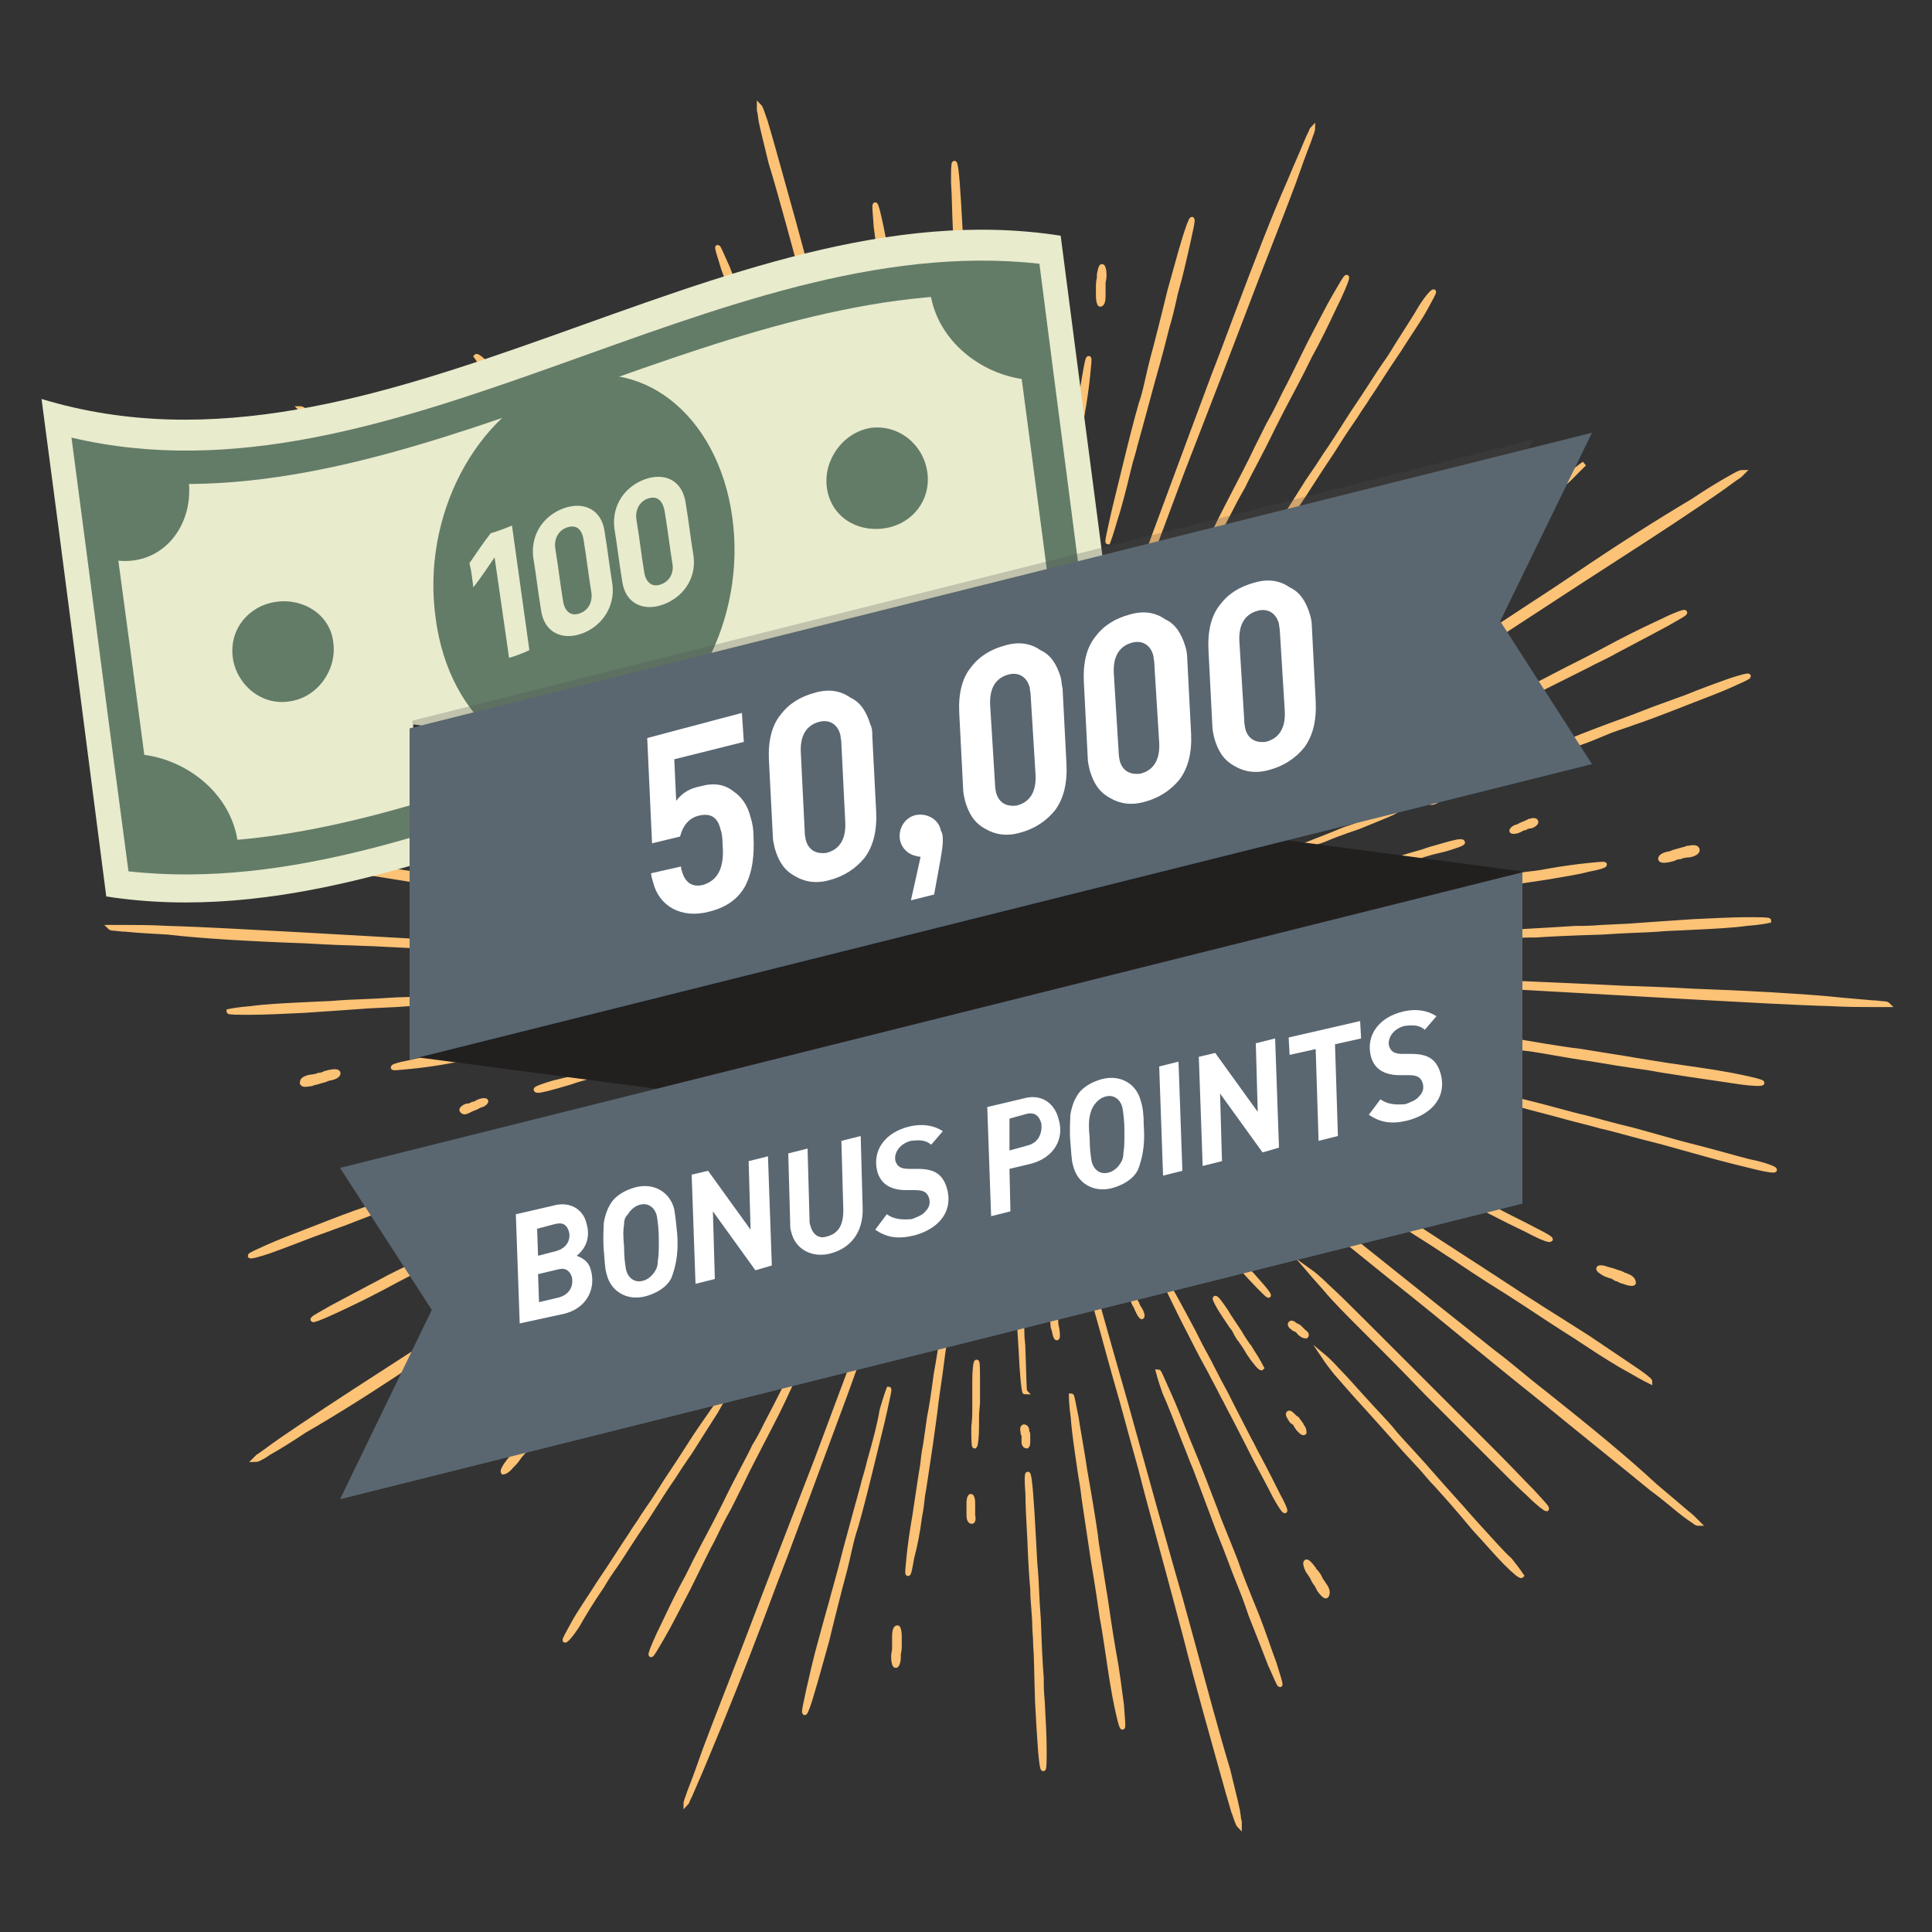 <?xml version="1.0" encoding="utf-8"?>
<!-- Generator: Adobe Illustrator 22.1.0, SVG Export Plug-In . SVG Version: 6.00 Build 0)  -->
<svg version="1.1" id="Layer_1" xmlns="http://www.w3.org/2000/svg" xmlns:xlink="http://www.w3.org/1999/xlink" x="0px" y="0px"
	 width="200px" height="200px" viewBox="0 0 200 200" style="enable-background:new 0 0 200 200;" xml:space="preserve">
<rect x="0" y="0" width="200" height="200" fill="#333333" stroke="none"/>
<style type="text/css">
	.st0{fill:#FCC275;stroke:#FCC275;stroke-width:0.5;stroke-miterlimit:10;}
	.st1{fill:#E8EBCC;}
	.st2{fill:#637C68;}
	.st3{fill:#221F1F;}
	.st4{opacity:0.25;}
	.st5{fill:#4D4D4D;}
	.st6{fill:#5A6771;}
	.st7{fill:#FFFFFF;}
</style>
<g>
	<g>
		<g>
			<path class="st0" d="M129.6,139.9c-0.2-0.3-0.2-0.4-0.4-0.6c-0.2-0.3-0.5-0.7-0.9-1.4c-0.4-0.6-0.6-0.9-0.8-1.2
				c-0.1-0.2-0.3-0.4-0.5-0.8c-0.6-0.9-1.1-1.6-1.2-1.5c-0.1,0,0.3,0.8,0.9,1.7c0.4,0.6,0.6,0.9,0.8,1.2c0.2,0.2,0.3,0.4,0.5,0.8
				c0.2,0.3,0.2,0.4,0.4,0.6c0.2,0.3,0.5,0.7,0.9,1.4c0.6,0.9,1.2,1.6,1.3,1.5C130.6,141.6,130.2,140.8,129.6,139.9z"/>
		</g>
		<g>
			<path class="st0" d="M134.8,147.7c-0.1-0.1-0.1-0.1-0.1-0.2c-0.1-0.1-0.1-0.2-0.3-0.4c-0.1-0.2-0.2-0.3-0.3-0.3
				c-0.1-0.1-0.1-0.1-0.2-0.2c-0.2-0.2-0.4-0.4-0.5-0.3c-0.1,0.1,0,0.3,0.2,0.6c0.1,0.2,0.2,0.3,0.3,0.3c0.1,0.1,0.1,0.1,0.2,0.2
				c0.1,0.1,0.1,0.1,0.1,0.2c0.1,0.1,0.1,0.2,0.3,0.4s0.4,0.4,0.5,0.3C135,148.2,135,147.9,134.8,147.7z"/>
		</g>
		<g>
			<path class="st0" d="M120,125.4c-0.7-1-0.9-1.3-1.4-2.1c-0.7-1.1-1.7-2.6-3.4-5.3c-1.5-2.2-2.3-3.5-2.9-4.5
				c-0.5-0.8-0.9-1.4-1.9-2.8c-1.1-1.6-2.1-3.1-2.8-4.2c-0.7-1.1-1.1-1.7-1.2-1.8c0,0,0.4,0.7,1.1,1.8c0.7,1.1,1.7,2.6,2.7,4.2
				c1.5,2.3,2.3,3.5,2.9,4.5c0.5,0.9,0.9,1.5,1.8,2.9c0.7,1,0.9,1.4,1.4,2.1c0.7,1.1,1.7,2.6,3.4,5.3c1.1,1.7,2,3.2,2.8,4.3
				c0.4,0.5,0.7,1,0.9,1.3c0.2,0.3,0.3,0.5,0.4,0.4c0,0-0.1-0.2-0.3-0.5c-0.2-0.3-0.5-0.8-0.8-1.3C122,128.6,121,127.1,120,125.4z"
				/>
		</g>
		<g>
			<path class="st0" d="M122.7,149.4c0.5,1.2,0.6,1.6,1,2.5c0.5,1.3,1.2,3.2,2.4,6.4c1.1,2.7,1.6,4.2,2.1,5.4c0.4,1,0.7,1.7,1.3,3.5
				c0.8,2,1.5,3.8,2,5.1c0.6,1.3,0.9,2.1,1,2.1s-0.2-0.9-0.6-2.2c-0.5-1.3-1.1-3.2-1.9-5.2c-1.1-2.7-1.7-4.2-2.1-5.4
				c-0.4-1-0.7-1.8-1.4-3.5c-0.5-1.2-0.6-1.6-1-2.6c-0.5-1.3-1.2-3.2-2.5-6.3c-0.8-2-1.5-3.8-2.1-5.1s-0.9-2.1-1-2.1
				c0,0,0.2,0.8,0.7,2.2C121.2,145.5,121.9,147.4,122.7,149.4z"/>
		</g>
		<g>
			<path class="st0" d="M111.2,119.3c0.2,0.4,0.2,0.6,0.3,0.9c0.2,0.4,0.4,1.1,0.9,2.2c0.4,0.9,0.6,1.4,0.8,1.9
				c0.1,0.3,0.2,0.6,0.5,1.2c0.6,1.4,1.1,2.5,1.1,2.4c0.1,0-0.4-1.2-0.9-2.5c-0.4-0.9-0.6-1.4-0.8-1.8c-0.1-0.3-0.3-0.6-0.5-1.2
				c-0.2-0.4-0.2-0.6-0.4-0.9C112,121.1,111.8,120.4,111.2,119.3c-0.2-0.7-0.5-1.3-0.7-1.7c-0.2-0.4-0.3-0.7-0.3-0.7
				s0.1,0.3,0.3,0.7C110.7,117.9,110.9,118.6,111.2,119.3z"/>
		</g>
		<g>
			<path class="st0" d="M116.8,133.3c0.1,0.1,0.1,0.2,0.1,0.3c0.1,0.2,0.2,0.4,0.3,0.8c0.1,0.3,0.2,0.5,0.3,0.7
				c0.1,0.1,0.1,0.2,0.2,0.4c0.2,0.5,0.5,0.9,0.5,0.8c0.1,0,0-0.5-0.3-0.9c-0.2-0.3-0.2-0.5-0.3-0.6c-0.1-0.1-0.1-0.2-0.2-0.4
				s-0.1-0.2-0.1-0.3c-0.1-0.2-0.2-0.4-0.3-0.8c-0.2-0.5-0.4-0.8-0.5-0.8C116.4,132.3,116.5,132.8,116.8,133.3z"/>
		</g>
		<g>
			<path class="st0" d="M153,158c-0.8-0.9-1-1.1-1.6-1.8c-0.8-0.9-2-2.2-4-4.5c-1.7-1.9-2.7-2.9-3.4-3.8c-0.6-0.7-1.1-1.2-2.2-2.4
				c-1.3-1.4-2.4-2.7-3.3-3.6c-0.8-0.9-1.4-1.4-1.4-1.4s0.4,0.6,1.2,1.6c0.8,0.9,1.9,2.2,3.2,3.6c1.7,1.9,2.7,3,3.4,3.8
				c0.6,0.7,1.1,1.2,2.2,2.4c0.8,0.9,1,1.2,1.6,1.8c0.8,0.9,2,2.2,3.9,4.5c1.3,1.4,2.4,2.7,3.3,3.6c0.9,0.9,1.5,1.4,1.6,1.3
				c0,0-0.4-0.6-1.2-1.6C155.4,160.7,154.3,159.4,153,158z"/>
		</g>
		<g>
			<path class="st0" d="M128.6,130.9c-0.5-0.5-0.6-0.7-1-1.1c-0.5-0.6-1.2-1.4-2.5-2.8c-1.1-1.2-1.7-1.8-2.2-2.4
				c-0.4-0.4-0.7-0.8-1.4-1.5c-1.6-1.7-2.9-3.1-3-3.1c-0.1,0.1,1.2,1.5,2.8,3.2c1.1,1.2,1.7,1.8,2.1,2.4c0.4,0.4,0.7,0.8,1.4,1.5
				c0.5,0.5,0.6,0.7,1,1.1c0.5,0.6,1.2,1.4,2.5,2.8c1.6,1.8,2.9,3.1,3,3.1C131.5,134.1,130.2,132.6,128.6,130.9z"/>
		</g>
		<g>
			<path class="st0" d="M115.2,116c-0.1-0.1-0.1-0.1-0.2-0.2s-0.2-0.3-0.5-0.5c-0.2-0.2-0.4-0.3-0.5-0.4s-0.1-0.1-0.3-0.3
				c-0.2-0.2-0.3-0.3-0.5-0.4c-0.1-0.1-0.2-0.1-0.2-0.1s0.2,0.3,0.6,0.6c0.2,0.2,0.3,0.4,0.4,0.5s0.1,0.2,0.3,0.3
				c0.1,0.1,0.1,0.1,0.2,0.2s0.2,0.3,0.5,0.6c0.3,0.4,0.6,0.6,0.7,0.5C115.8,116.7,115.6,116.4,115.2,116z"/>
		</g>
		<g>
			<path class="st0" d="M135,137.9c-0.1-0.1-0.1-0.1-0.1-0.1c-0.1-0.1-0.1-0.1-0.3-0.3c-0.1-0.1-0.2-0.2-0.3-0.2
				c0,0-0.1-0.1-0.2-0.1c-0.2-0.2-0.4-0.3-0.5-0.2s0,0.3,0.2,0.4c0.1,0.1,0.2,0.2,0.3,0.2s0.1,0.1,0.2,0.1c0.1,0.1,0.1,0.1,0.1,0.1
				c0.1,0.1,0.1,0.2,0.3,0.3c0.2,0.2,0.4,0.2,0.5,0.2C135.3,138.2,135.2,138,135,137.9z"/>
		</g>
		<g>
			<path class="st0" d="M114,120.3c-0.6-1.2-0.9-1.7-1.3-2.6c-0.7-1.3-1.7-3.2-3.4-6.5c-1.5-2.8-2.2-4.3-2.9-5.5
				c-0.5-1-0.9-1.8-1.8-3.5c-1.1-2-2-3.9-2.7-5.2c-0.7-1.3-1.1-2.2-1.1-2.2s0.4,0.8,1.1,2.2c0.7,1.3,1.6,3.2,2.7,5.2
				c1.4,2.8,2.2,4.3,2.9,5.6c0.5,1,0.9,1.8,1.8,3.5c0.6,1.3,0.9,1.7,1.3,2.6C111.3,115.2,112.2,117.1,114,120.3c1,2.2,1.9,4,2.6,5.4
				c0.4,0.7,0.6,1.2,0.8,1.6c0.2,0.4,0.3,0.6,0.3,0.6s-0.1-0.2-0.3-0.6c-0.2-0.4-0.5-0.9-0.8-1.6C116,124.2,115.1,122.4,114,120.3z"
				/>
		</g>
		<g>
			<path class="st0" d="M130.3,150.9c-0.5-0.9-0.6-1.2-1-1.9c-0.5-1-1.2-2.3-2.4-4.7c-1.1-2-1.6-3.1-2.1-4c-0.4-0.7-0.7-1.3-1.3-2.5
				c-0.8-1.5-1.5-2.8-2-3.7s-0.9-1.5-0.9-1.5s0.2,0.6,0.7,1.6s1.1,2.3,1.9,3.8c1,2,1.6,3.1,2.1,4c0.4,0.8,0.7,1.3,1.3,2.5
				c0.5,0.9,0.6,1.2,1,1.9c0.5,1,1.2,2.3,2.4,4.7c0.8,1.5,1.5,2.8,2,3.8c0.5,0.9,0.9,1.5,1,1.5s-0.2-0.7-0.7-1.6
				C131.8,153.8,131.1,152.4,130.3,150.9z"/>
		</g>
		<g>
			<path class="st0" d="M137.1,164.1c-0.1-0.1-0.1-0.2-0.2-0.3c-0.1-0.1-0.2-0.3-0.4-0.7c-0.2-0.3-0.3-0.4-0.4-0.5
				c-0.1-0.1-0.1-0.2-0.2-0.3c-0.3-0.4-0.6-0.7-0.7-0.6c-0.1,0.1,0,0.5,0.2,0.9c0.2,0.3,0.3,0.4,0.4,0.6c0.1,0.1,0.1,0.2,0.2,0.4
				c0.1,0.1,0.1,0.2,0.2,0.3c0.1,0.1,0.2,0.3,0.4,0.7c0.3,0.4,0.6,0.7,0.7,0.6C137.5,164.9,137.4,164.5,137.1,164.1z"/>
		</g>
		<g>
			<path class="st0" d="M111.8,152.3c0.2,1.3,0.3,1.7,0.4,2.7c0.2,1.4,0.5,3.3,1,6.7c0.5,2.9,0.7,4.5,0.9,5.8c0.2,1,0.3,1.8,0.6,3.7
				c0.3,2.1,0.6,4,0.9,5.4s0.5,2.2,0.6,2.2s0-0.9-0.1-2.3c-0.2-1.4-0.4-3.3-0.8-5.4c-0.5-2.9-0.7-4.5-0.9-5.8
				c-0.2-1.1-0.3-1.9-0.6-3.7c-0.2-1.3-0.3-1.7-0.4-2.7c-0.2-1.4-0.5-3.3-1.1-6.7c-0.3-2.1-0.7-4.1-0.9-5.5
				c-0.3-1.4-0.4-2.2-0.5-2.2c0,0,0,0.9,0.2,2.3C111.2,148.3,111.5,150.2,111.8,152.3z"/>
		</g>
		<g>
			<path class="st0" d="M128.7,125.4c0.1,0.1,0.1,0.2,0.2,0.2c0.1,0.1,0.3,0.3,0.6,0.6c0.3,0.3,0.4,0.4,0.5,0.5s0.2,0.2,0.3,0.3
				c0.4,0.4,0.7,0.6,0.8,0.6c0.1-0.1-0.2-0.4-0.5-0.8c-0.3-0.3-0.4-0.4-0.5-0.5s-0.2-0.2-0.3-0.3c-0.1-0.1-0.1-0.2-0.2-0.2
				c-0.1-0.1-0.3-0.3-0.6-0.6c-0.4-0.4-0.7-0.6-0.8-0.6C128.1,124.6,128.3,125,128.7,125.4z"/>
		</g>
		<g>
			<path class="st0" d="M123.2,169.2c-0.9-3.3-1.2-4.4-1.9-6.8c-1-3.5-2.4-8.5-4.8-17.2c-2.1-7.3-3.2-11.4-4.2-14.7
				c-0.8-2.6-1.3-4.7-2.7-9.3c-1.6-5.4-3-10.2-4-13.8c-0.5-1.8-0.9-3.2-1.2-4.2c-0.1-0.5-0.3-0.9-0.3-1.1c-0.1-0.3-0.1-0.4-0.1-0.4
				s0,0.1,0.1,0.4s0.2,0.6,0.3,1.1c0.3,1,0.7,2.4,1.2,4.2c1,3.5,2.4,8.4,3.9,13.8c2.1,7.4,3.2,11.4,4.1,14.7
				c0.8,2.8,1.3,4.8,2.6,9.3c0.9,3.3,1.2,4.4,1.9,6.9c0.9,3.6,2.3,8.5,4.6,17.2c1.4,5.5,2.8,10.4,3.8,14c0.5,1.8,0.9,3.2,1.2,4.2
				c0.2,0.5,0.3,0.9,0.4,1.1c0.1,0.3,0.2,0.4,0.2,0.4s0-0.1,0-0.4c-0.1-0.3-0.1-0.7-0.2-1.2c-0.2-1-0.6-2.5-1-4.2
				C126,179.6,124.7,174.7,123.2,169.2z"/>
		</g>
	</g>
	<g>
		<g>
			<path class="st0" d="M101.1,147.7c0-0.3,0-0.4,0-0.7c0-0.4,0-0.8,0.1-1.7c0-0.7,0-1.1,0-1.5c0-0.3,0-0.5,0-0.9
				c0-1.1,0-1.9-0.1-1.9s-0.2,0.9-0.2,1.9c0,0.7,0,1.1,0,1.5c0,0.3,0,0.5,0,0.9c0,0.3,0,0.4,0,0.7c0,0.4,0,0.8-0.1,1.7
				c0,1.1,0,2,0.1,2C101,149.6,101.1,148.7,101.1,147.7z"/>
		</g>
		<g>
			<path class="st0" d="M100.7,156.9c0-0.1,0-0.1,0-0.2c0-0.1,0-0.2,0-0.5c0-0.2,0-0.3,0-0.4c0-0.1,0-0.1,0-0.3
				c0-0.3-0.1-0.6-0.2-0.6s-0.2,0.3-0.2,0.6c0,0.2,0,0.3,0,0.4c0,0.1,0,0.1,0,0.3c0,0.1,0,0.1,0,0.2c0,0.1,0,0.2,0,0.5
				s0.1,0.6,0.3,0.6C100.7,157.5,100.8,157.3,100.7,156.9z"/>
		</g>
		<g>
			<path class="st0" d="M101.9,130.2c0.1-1.2,0.1-1.6,0.1-2.5c0.1-1.3,0.2-3.1,0.3-6.3c0.1-2.7,0.2-4.1,0.3-5.4
				c0.1-1,0.1-1.7,0.2-3.4c0.1-2,0.2-3.7,0.2-5c0.1-1.3,0.1-2.1,0.1-2.1s-0.1,0.8-0.1,2.1c-0.1,1.3-0.2,3.1-0.3,5
				c-0.2,2.7-0.2,4.2-0.3,5.3c-0.1,1-0.1,1.7-0.2,3.4c-0.1,1.2-0.1,1.6-0.2,2.5c-0.1,1.3-0.2,3.1-0.4,6.2c-0.1,2-0.2,3.8-0.3,5.1
				c0,0.6,0,1.2,0,1.5c0,0.4,0,0.6,0,0.6s0.1-0.2,0.1-0.6c0-0.4,0.1-0.9,0.1-1.5C101.6,134,101.8,132.2,101.9,130.2z"/>
		</g>
		<g>
			<path class="st0" d="M90,151.3c-0.3,1.3-0.5,1.7-0.7,2.6c-0.4,1.4-0.9,3.3-1.8,6.6c-0.7,2.8-1.2,4.4-1.5,5.6
				c-0.3,1-0.5,1.8-1,3.6c-0.6,2.1-1,4-1.3,5.3c-0.3,1.4-0.5,2.2-0.4,2.3c0.1,0,0.4-0.8,0.8-2.2c0.4-1.3,0.9-3.2,1.5-5.3
				c0.7-2.9,1.1-4.4,1.4-5.6c0.3-1.1,0.5-1.8,0.9-3.6c0.3-1.3,0.4-1.7,0.7-2.6c0.4-1.4,0.9-3.3,1.7-6.6c0.5-2.1,1-4,1.3-5.4
				s0.5-2.2,0.4-2.2c0,0-0.3,0.8-0.7,2.2C91.1,147.3,90.6,149.2,90,151.3z"/>
		</g>
		<g>
			<path class="st0" d="M98.4,120.1c-0.1,0.4-0.1,0.6-0.2,0.9c-0.1,0.5-0.3,1.1-0.6,2.3c-0.2,1-0.4,1.5-0.5,2
				c-0.1,0.4-0.1,0.6-0.3,1.2c-0.3,1.4-0.6,2.6-0.5,2.6s0.4-1.1,0.7-2.6c0.2-1,0.4-1.5,0.5-2c0.1-0.4,0.1-0.6,0.3-1.2
				c0.1-0.4,0.1-0.6,0.2-0.9C98.1,121.9,98.3,121.3,98.4,120.1c0.3-0.7,0.4-1.4,0.5-1.9s0.2-0.8,0.1-0.8c0,0-0.1,0.3-0.2,0.8
				C98.7,118.7,98.6,119.4,98.4,120.1z"/>
		</g>
		<g>
			<path class="st0" d="M94.7,134.7c0,0.2,0,0.2-0.1,0.3c0,0.2-0.1,0.4-0.2,0.8c-0.1,0.4-0.1,0.5-0.1,0.7c0,0.1,0,0.2-0.1,0.4
				c-0.1,0.5-0.1,1,0,1s0.2-0.4,0.3-0.9c0.1-0.4,0.1-0.5,0.1-0.7c0-0.1,0-0.2,0.1-0.4c0-0.2,0-0.2,0.1-0.3c0-0.2,0.1-0.4,0.2-0.8
				c0.1-0.5,0.1-1,0.1-1C94.9,133.8,94.8,134.2,94.7,134.7z"/>
		</g>
		<g>
			<path class="st0" d="M107.9,176.1c-0.1-1.1-0.1-1.5-0.1-2.4c-0.1-1.2-0.2-3-0.3-6c-0.2-2.6-0.2-4-0.3-5.1
				c-0.1-0.9-0.1-1.6-0.2-3.2c-0.1-1.9-0.2-3.6-0.3-4.8c-0.1-1.2-0.2-2-0.3-2c-0.1,0-0.1,0.8,0,2c0,1.2,0.1,2.9,0.2,4.8
				c0.1,2.6,0.2,4,0.3,5.1c0,1,0.1,1.7,0.2,3.3c0,1.2,0.1,1.5,0.1,2.4c0.1,1.2,0.1,3,0.2,6c0.1,1.9,0.2,3.6,0.3,4.9
				c0.1,1.2,0.2,2,0.3,2c0.1,0,0.1-0.8,0.1-2C108.1,179.7,108,178,107.9,176.1z"/>
		</g>
		<g>
			<path class="st0" d="M105.9,139.7c0-0.7-0.1-1-0.1-1.5c0-0.8-0.1-1.9-0.2-3.7c-0.1-1.6-0.2-2.5-0.2-3.2c0-0.6-0.1-1-0.1-2
				c-0.1-1.2-0.2-2.2-0.2-3c-0.1-0.8-0.1-1.2-0.1-1.2s0,0.5,0,1.3s0.1,1.8,0.1,3c0.1,1.6,0.1,2.5,0.2,3.2c0,0.6,0.1,1,0.1,2
				c0,0.7,0,1,0.1,1.5c0,0.8,0.1,1.9,0.2,3.7c0.1,2.4,0.3,4.3,0.4,4.3C106,144,106,142.1,105.9,139.7z"/>
		</g>
		<g>
			<path class="st0" d="M104.6,119.8c0-0.1,0-0.2,0-0.3c0-0.2,0-0.4-0.1-0.7c0-0.3,0-0.5-0.1-0.6c0-0.1,0-0.2,0-0.4
				c0-0.5-0.1-0.8-0.1-0.8s0,0.4,0,0.9c0,0.3,0,0.5,0,0.6s0,0.2,0,0.4c0,0.1,0,0.2,0,0.3c0,0.2,0,0.4,0,0.7c0,0.5,0.1,0.8,0.1,0.8
				C104.7,120.6,104.7,120.3,104.6,119.8z"/>
		</g>
		<g>
			<path class="st0" d="M106.4,149.2c0-0.1,0-0.1,0-0.2c0-0.1,0-0.2,0-0.4s0-0.3-0.1-0.3c0-0.1,0-0.1,0-0.2c0-0.3-0.2-0.4-0.3-0.4
				c-0.1,0-0.2,0.2-0.1,0.5c0,0.2,0,0.3,0.1,0.3c0,0.1,0,0.1,0,0.2c0,0.1,0,0.1,0,0.2c0,0.1,0,0.2,0,0.4c0,0.3,0.2,0.4,0.3,0.4
				C106.4,149.6,106.4,149.4,106.4,149.2z"/>
		</g>
		<g>
			<path class="st0" d="M100.1,122.6c0.2-1.4,0.3-1.8,0.4-2.9c0.2-1.5,0.5-3.6,1.1-7.2c0.5-3.1,0.7-4.8,0.9-6.2
				c0.2-1.1,0.3-2,0.6-3.9c0.3-2.3,0.6-4.3,0.9-5.8c0.2-1.5,0.4-2.4,0.4-2.4s-0.1,0.9-0.3,2.4c-0.2,1.5-0.5,3.6-0.9,5.8
				c-0.5,3.1-0.7,4.8-1,6.2c-0.2,1.2-0.3,2-0.6,3.9c-0.2,1.4-0.3,1.9-0.5,2.9C100.9,116.9,100.5,119,100.1,122.6
				c-0.4,2.3-0.8,4.4-1,5.9c-0.1,0.7-0.2,1.4-0.2,1.8c-0.1,0.4-0.1,0.7-0.1,0.7s0.1-0.2,0.1-0.6c0.1-0.4,0.2-1,0.3-1.8
				C99.4,127,99.7,124.9,100.1,122.6z"/>
		</g>
		<g>
			<path class="st0" d="M95.2,157c0.2-1,0.2-1.3,0.3-2.1c0.2-1.1,0.4-2.6,0.8-5.2c0.3-2.2,0.5-3.5,0.6-4.5c0.1-0.8,0.2-1.4,0.4-2.8
				c0.2-1.6,0.4-3.1,0.6-4.2c0.1-1.1,0.2-1.8,0.1-1.8c0,0-0.2,0.7-0.4,1.7c-0.2,1.1-0.4,2.6-0.7,4.2c-0.3,2.3-0.5,3.5-0.7,4.5
				c-0.1,0.8-0.2,1.4-0.4,2.8c-0.2,1-0.2,1.3-0.3,2.1c-0.2,1.1-0.4,2.6-0.8,5.2c-0.3,1.7-0.5,3.2-0.6,4.2c-0.1,1.1-0.2,1.8-0.1,1.8
				s0.2-0.6,0.4-1.7C94.7,160.1,95,158.6,95.2,157z"/>
		</g>
		<g>
			<path class="st0" d="M93,171.6c0-0.1,0-0.2,0-0.3c0-0.2,0.1-0.4,0.1-0.8c0-0.3,0-0.5,0-0.7c0-0.1,0-0.2,0-0.4
				c0-0.5-0.1-0.9-0.2-0.9c-0.2,0-0.3,0.4-0.3,0.8c0,0.3,0,0.5,0,0.7c0,0.1,0,0.2,0,0.4c0,0.1,0,0.2,0,0.3c0,0.2-0.1,0.4-0.1,0.8
				c0,0.5,0.1,0.9,0.2,0.9C92.8,172.5,93,172.1,93,171.6z"/>
		</g>
		<g>
			<path class="st0" d="M79.4,147.3c-0.6,1.2-0.8,1.6-1.3,2.4c-0.6,1.3-1.6,3-3.1,6.1c-1.3,2.6-2.1,4-2.7,5.2
				c-0.5,0.9-0.8,1.7-1.7,3.3c-1,1.9-1.8,3.7-2.4,4.9c-0.6,1.3-0.9,2.1-0.8,2.1s0.5-0.7,1.2-1.9s1.6-3,2.6-4.9
				c1.3-2.6,2-4.1,2.6-5.2c0.5-1,0.8-1.7,1.7-3.3c0.6-1.2,0.8-1.6,1.2-2.4c0.6-1.3,1.5-3,3.1-6.1c1-1.9,1.8-3.7,2.4-5s1-2.1,0.9-2.1
				c0,0-0.5,0.7-1.2,2C81.3,143.6,80.4,145.4,79.4,147.3z"/>
		</g>
		<g>
			<path class="st0" d="M108.7,135.4c0,0.2,0,0.2,0.1,0.3c0,0.2,0.1,0.4,0.1,0.8c0.1,0.4,0.1,0.5,0.1,0.7c0,0.1,0,0.2,0.1,0.4
				c0.1,0.5,0.2,0.9,0.3,0.9c0.1,0,0.1-0.4,0-1c-0.1-0.4-0.1-0.5-0.1-0.7c0-0.1,0-0.2-0.1-0.4c0-0.2,0-0.2-0.1-0.3
				c0-0.2-0.1-0.4-0.1-0.8c-0.1-0.5-0.2-0.9-0.3-0.9C108.6,134.4,108.6,134.9,108.7,135.4z"/>
		</g>
		<g>
			<path class="st0" d="M78.8,167.6c1.2-3.2,1.6-4.3,2.5-6.6c1.3-3.5,3.1-8.3,6.2-16.7c2.6-7.2,4-11.1,5.2-14.3
				c0.9-2.6,1.6-4.6,3.3-9.1c1.9-5.3,3.6-10.1,4.8-13.5c0.6-1.7,1.1-3.1,1.4-4.1c0.2-0.5,0.3-0.9,0.4-1.1c0.1-0.3,0.1-0.4,0.1-0.4
				s0,0.1-0.1,0.4s-0.2,0.6-0.4,1.1c-0.3,1-0.9,2.4-1.5,4.1c-1.3,3.5-3,8.2-4.9,13.5c-2.7,7.2-4.1,11.1-5.3,14.3
				c-1,2.7-1.7,4.6-3.4,9.1c-1.2,3.2-1.6,4.3-2.5,6.7c-1.3,3.4-3.2,8.2-6.4,16.6c-2,5.3-3.9,10-5.2,13.5c-0.6,1.7-1.1,3.1-1.5,4.1
				c-0.2,0.5-0.3,0.9-0.4,1.1c-0.1,0.3-0.1,0.4-0.1,0.4s0.1-0.1,0.2-0.4c0.1-0.2,0.3-0.6,0.5-1.1c0.4-0.9,1-2.3,1.7-4
				C74.9,177.6,76.8,172.9,78.8,167.6z"/>
		</g>
	</g>
	<g>
		<g>
			<path class="st0" d="M73.5,137.2c0.2-0.3,0.3-0.3,0.4-0.5c0.2-0.3,0.5-0.7,1.1-1.3c0.4-0.6,0.7-0.9,0.9-1.2
				c0.2-0.2,0.3-0.4,0.6-0.7c0.7-0.8,1.1-1.6,1.1-1.6c-0.1-0.1-0.7,0.6-1.3,1.4c-0.5,0.6-0.7,0.9-0.9,1.1c-0.2,0.2-0.3,0.4-0.6,0.7
				c-0.2,0.3-0.3,0.3-0.4,0.5c-0.2,0.3-0.5,0.7-1.1,1.3c-0.7,0.9-1.1,1.6-1,1.7C72.3,138.7,72.9,138.1,73.5,137.2z"/>
		</g>
		<g>
			<path class="st0" d="M67.8,144.5c0.1-0.1,0.1-0.1,0.1-0.2c0.1-0.1,0.2-0.2,0.3-0.4c0.1-0.2,0.2-0.3,0.2-0.4
				c0-0.1,0.1-0.1,0.1-0.2c0.2-0.3,0.2-0.5,0.1-0.6s-0.3,0.1-0.5,0.3c-0.1,0.2-0.2,0.3-0.2,0.4c0,0.1-0.1,0.1-0.1,0.2
				c-0.1,0.1-0.1,0.1-0.1,0.2c-0.1,0.1-0.2,0.2-0.3,0.4c-0.2,0.3-0.2,0.5-0.1,0.6C67.4,144.9,67.6,144.8,67.8,144.5z"/>
		</g>
		<g>
			<path class="st0" d="M84.4,123.6c0.8-0.9,1-1.2,1.6-1.9c0.8-1,2-2.4,4-4.9c1.7-2.1,2.6-3.2,3.4-4.2c0.6-0.7,1.1-1.3,2.1-2.6
				c1.2-1.5,2.4-2.9,3.2-3.9c0.8-1,1.3-1.6,1.3-1.6s-0.5,0.6-1.3,1.6s-2,2.4-3.2,3.9c-1.7,2.1-2.6,3.2-3.4,4.1
				c-0.6,0.8-1.1,1.3-2.2,2.6c-0.8,0.9-1,1.2-1.6,1.9c-0.8,1-2,2.4-4,4.8c-1.3,1.5-2.4,2.9-3.2,3.9c-0.4,0.5-0.7,0.9-0.9,1.2
				c-0.2,0.3-0.3,0.5-0.3,0.5s0.6-0.6,1.4-1.6C82,126.5,83.1,125.1,84.4,123.6z"/>
		</g>
		<g>
			<path class="st0" d="M62.7,134c-1,0.9-1.3,1.2-2,1.8c-1.1,0.9-2.5,2.3-5.1,4.5c-2.2,2-3.4,3-4.3,3.9c-0.8,0.7-1.4,1.2-2.8,2.5
				c-1.6,1.4-3,2.7-4.1,3.7c-1,1-1.6,1.6-1.6,1.6s0.7-0.5,1.8-1.4s2.5-2.2,4.1-3.6c2.2-2,3.4-3,4.3-3.9c0.8-0.7,1.4-1.3,2.8-2.5
				c1-0.9,1.3-1.2,2-1.8c1.1-0.9,2.5-2.3,5.1-4.5c1.6-1.5,3.1-2.8,4.1-3.7c1-1,1.7-1.6,1.6-1.6c0,0-0.7,0.5-1.8,1.4
				C65.8,131.2,64.3,132.5,62.7,134z"/>
		</g>
		<g>
			<path class="st0" d="M87,112.7c-0.3,0.3-0.4,0.4-0.7,0.6c-0.4,0.3-0.9,0.8-1.7,1.6c-0.7,0.7-1.1,1.1-1.5,1.4
				c-0.3,0.2-0.5,0.4-0.9,0.9c-1.1,1-1.9,1.9-1.9,1.9c0.1,0.1,1-0.7,2.1-1.7c0.7-0.7,1.1-1.1,1.5-1.4c0.3-0.3,0.5-0.4,0.9-0.9
				c0.3-0.3,0.4-0.4,0.7-0.6c0.4-0.3,0.9-0.8,1.7-1.6c1.1-1,1.9-1.9,1.9-1.9C89,110.9,88.1,111.7,87,112.7z"/>
		</g>
		<g>
			<path class="st0" d="M75.7,122.7c-0.1,0.1-0.2,0.1-0.2,0.2c-0.1,0.1-0.3,0.3-0.6,0.6c-0.3,0.3-0.4,0.4-0.5,0.5s-0.2,0.2-0.3,0.3
				c-0.4,0.4-0.6,0.7-0.6,0.8c0.1,0.1,0.4-0.2,0.8-0.5c0.3-0.3,0.4-0.4,0.5-0.5s0.2-0.2,0.3-0.3c0.1-0.1,0.2-0.1,0.2-0.2
				c0.1-0.1,0.3-0.3,0.6-0.6c0.4-0.4,0.6-0.7,0.6-0.8C76.5,122.1,76.1,122.4,75.7,122.7z"/>
		</g>
		<g>
			<path class="st0" d="M62.3,164.2c0.6-1,0.8-1.3,1.3-2c0.7-1,1.6-2.5,3.3-5c1.4-2.2,2.1-3.3,2.8-4.3c0.5-0.8,0.9-1.4,1.8-2.7
				c1-1.6,1.9-3,2.6-4.1c0.6-1.1,1-1.7,1-1.8c-0.1,0-0.5,0.6-1.2,1.6s-1.7,2.4-2.7,4c-1.4,2.2-2.2,3.3-2.8,4.3
				c-0.5,0.8-0.9,1.4-1.8,2.7c-0.6,1-0.9,1.3-1.3,2c-0.7,1-1.6,2.5-3.3,5c-1,1.6-2,3-2.6,4.1s-1,1.8-0.9,1.8s0.6-0.5,1.3-1.6
				C60.3,167.3,61.2,165.8,62.3,164.2z"/>
		</g>
		<g>
			<path class="st0" d="M82,133.6c0.4-0.6,0.5-0.8,0.8-1.3c0.4-0.7,1-1.6,2-3.2c0.9-1.4,1.3-2.1,1.7-2.7c0.3-0.5,0.5-0.9,1.1-1.7
				c0.6-1,1.2-1.9,1.6-2.6s0.6-1.1,0.6-1.1s-0.3,0.4-0.7,1c-0.4,0.6-1,1.5-1.7,2.5c-0.9,1.4-1.4,2.1-1.7,2.7
				c-0.3,0.5-0.6,0.9-1.1,1.7c-0.4,0.6-0.5,0.8-0.8,1.3c-0.4,0.6-1,1.6-2,3.1c-1.3,2-2.3,3.6-2.2,3.7
				C79.6,137.2,80.7,135.6,82,133.6z"/>
		</g>
		<g>
			<path class="st0" d="M92.8,116.8c0.1-0.1,0.1-0.2,0.2-0.3c0.1-0.1,0.2-0.3,0.4-0.6c0.2-0.3,0.3-0.4,0.3-0.5
				c0.1-0.1,0.1-0.2,0.2-0.3c0.2-0.4,0.4-0.7,0.4-0.7s-0.3,0.3-0.5,0.7c-0.2,0.3-0.3,0.4-0.3,0.5c-0.1,0.1-0.1,0.2-0.2,0.3
				c-0.1,0.1-0.1,0.2-0.2,0.3C93,116.3,92.9,116.5,92.8,116.8c-0.3,0.4-0.5,0.7-0.5,0.8C92.3,117.5,92.5,117.2,92.8,116.8z"/>
		</g>
		<g>
			<path class="st0" d="M76.9,141.5c0-0.1,0-0.1,0.1-0.1c0-0.1,0.1-0.2,0.2-0.4s0.1-0.2,0.1-0.3s0-0.1,0.1-0.2
				c0.1-0.2,0.1-0.4,0-0.5c-0.1,0-0.3,0.1-0.4,0.3s-0.1,0.2-0.1,0.3s0,0.1-0.1,0.2c0,0.1,0,0.1-0.1,0.1c0,0.1-0.1,0.2-0.2,0.4
				s-0.1,0.5,0,0.5C76.6,141.9,76.8,141.8,76.9,141.5z"/>
		</g>
		<g>
			<path class="st0" d="M87.4,116.3c1-1,1.3-1.3,2-2.1c1.1-1.1,2.5-2.6,5.1-5.2c2.2-2.2,3.4-3.5,4.4-4.5c0.8-0.8,1.4-1.4,2.8-2.8
				c1.6-1.6,3.1-3.1,4.1-4.2c1.1-1.1,1.7-1.7,1.7-1.7s-0.7,0.7-1.7,1.8c-1.1,1.1-2.5,2.6-4.1,4.2c-2.2,2.2-3.4,3.5-4.4,4.4
				c-0.8,0.8-1.4,1.4-2.8,2.8c-1,1-1.3,1.3-2.1,2.1c-1.1,1.1-2.6,2.6-5.2,5.1c-1.6,1.6-3.1,3.1-4.2,4.2c-0.5,0.5-0.9,1-1.2,1.3
				c-0.3,0.3-0.4,0.5-0.4,0.5s0.2-0.1,0.5-0.4s0.7-0.7,1.3-1.2C84.3,119.5,85.8,118,87.4,116.3z"/>
		</g>
		<g>
			<path class="st0" d="M63.3,141.3c0.7-0.7,0.9-1,1.5-1.5c0.8-0.8,1.8-1.9,3.7-3.8c1.6-1.6,2.4-2.5,3.1-3.2c0.6-0.6,1-1,2-2.1
				c1.2-1.2,2.2-2.3,2.9-3.1c0.7-0.8,1.2-1.3,1.2-1.3s-0.5,0.4-1.3,1.2s-1.9,1.8-3,3c-1.6,1.6-2.5,2.5-3.2,3.2c-0.6,0.6-1,1-2,2
				c-0.7,0.7-1,1-1.5,1.5c-0.8,0.8-1.8,1.8-3.7,3.7c-1.2,1.2-2.2,2.3-3,3.1c-0.7,0.8-1.2,1.3-1.1,1.4c0.1,0,0.6-0.4,1.4-1.1
				C61.1,143.5,62.1,142.5,63.3,141.3z"/>
		</g>
		<g>
			<path class="st0" d="M52.9,151.8c0.1-0.1,0.1-0.1,0.2-0.2c0.1-0.1,0.3-0.3,0.5-0.6s0.3-0.4,0.4-0.5c0.1-0.1,0.1-0.2,0.3-0.3
				c0.3-0.4,0.5-0.7,0.4-0.8s-0.5,0.1-0.8,0.5c-0.2,0.3-0.3,0.4-0.4,0.5c-0.1,0.1-0.1,0.2-0.3,0.3c-0.1,0.1-0.1,0.1-0.2,0.2
				c-0.1,0.1-0.3,0.3-0.5,0.6c-0.3,0.4-0.5,0.8-0.4,0.9C52.2,152.4,52.6,152.2,52.9,151.8z"/>
		</g>
		<g>
			<path class="st0" d="M56.2,124.2c-1.2,0.6-1.6,0.8-2.4,1.2c-1.3,0.6-3,1.5-6.1,3.1c-2.6,1.3-4,2-5.2,2.6
				c-0.9,0.5-1.7,0.8-3.3,1.7c-1.9,1-3.6,1.9-4.9,2.6c-1.2,0.7-2,1.1-1.9,1.2c0,0.1,0.8-0.2,2.1-0.8s3-1.4,4.9-2.4
				c2.6-1.4,4-2.1,5.2-2.7c1-0.5,1.7-0.9,3.3-1.7c1.2-0.6,1.6-0.8,2.4-1.2c1.3-0.6,3-1.5,6.1-3.1c1.9-1,3.7-1.9,4.9-2.6s2-1.1,2-1.2
				c0,0-0.8,0.3-2.1,0.9C59.9,122.3,58.2,123.2,56.2,124.2z"/>
		</g>
		<g>
			<path class="st0" d="M86.8,131.8c-0.1,0.1-0.1,0.2-0.1,0.3c-0.1,0.2-0.2,0.4-0.4,0.8c-0.2,0.3-0.2,0.5-0.3,0.7
				c-0.1,0.1-0.1,0.2-0.2,0.4c-0.2,0.5-0.3,0.9-0.3,0.9c0.1,0,0.3-0.3,0.5-0.8c0.1-0.3,0.2-0.5,0.3-0.7c0.1-0.1,0.1-0.2,0.2-0.4
				c0.1-0.1,0.1-0.2,0.1-0.3c0.1-0.2,0.2-0.4,0.4-0.8c0.2-0.5,0.4-0.9,0.3-0.9C87.3,130.9,87.1,131.3,86.8,131.8z"/>
		</g>
		<g>
			<path class="st0" d="M43.8,140.3c2.8-1.9,3.8-2.5,5.9-3.9c3.1-2,7.4-4.9,14.8-9.9c6.3-4.3,9.7-6.7,12.6-8.6
				c2.2-1.6,4-2.8,7.9-5.5c4.6-3.2,8.7-6.1,11.8-8.3c1.5-1.1,2.7-1.9,3.6-2.5c0.4-0.3,0.8-0.5,1-0.7s0.3-0.2,0.3-0.2
				s-0.1,0.1-0.3,0.2c-0.2,0.2-0.5,0.4-1,0.7c-0.8,0.6-2.1,1.4-3.6,2.5c-3,2.1-7.2,5-11.8,8.1c-6.4,4.3-9.8,6.6-12.6,8.5
				c-2.4,1.6-4.1,2.7-8.1,5.4c-2.9,1.9-3.8,2.5-6,3.9c-3.1,2-7.4,4.8-14.9,9.7c-4.8,3.1-9,5.8-12.1,7.9c-1.5,1-2.8,1.9-3.6,2.5
				c-0.4,0.3-0.7,0.5-1,0.7c-0.2,0.2-0.3,0.3-0.3,0.3s0.2,0,0.4-0.1c0.2-0.1,0.6-0.3,1-0.6c0.9-0.5,2.2-1.3,3.7-2.3
				C34.8,146.2,39.1,143.5,43.8,140.3z"/>
		</g>
	</g>
	<g>
		<g>
			<path class="st0" d="M57.4,112.5c0.3-0.1,0.4-0.1,0.7-0.2s0.8-0.2,1.6-0.5c0.7-0.2,1.1-0.3,1.4-0.4c0.3-0.1,0.4-0.1,0.9-0.3
				c1-0.3,1.8-0.6,1.8-0.7s-0.9,0.1-1.9,0.4c-0.7,0.2-1.1,0.3-1.4,0.4c-0.3,0.1-0.5,0.1-0.9,0.3c-0.3,0.1-0.4,0.1-0.7,0.2
				s-0.8,0.2-1.6,0.4c-1,0.3-1.9,0.6-1.8,0.7C55.5,113,56.3,112.8,57.4,112.5z"/>
		</g>
		<g>
			<path class="st0" d="M48.4,115c0.1,0,0.1,0,0.2-0.1c0.1,0,0.2-0.1,0.5-0.2c0.2-0.1,0.3-0.1,0.4-0.2c0.1,0,0.1-0.1,0.3-0.1
				c0.3-0.1,0.5-0.3,0.5-0.4s-0.3-0.1-0.6,0c-0.2,0.1-0.3,0.1-0.4,0.2c-0.1,0-0.1,0.1-0.3,0.1c-0.1,0-0.1,0-0.2,0.1
				c-0.1,0-0.2,0.1-0.5,0.1c-0.3,0.1-0.5,0.3-0.5,0.4C47.9,115.1,48.1,115.2,48.4,115z"/>
		</g>
		<g>
			<path class="st0" d="M74.2,107.9c1.2-0.3,1.5-0.4,2.4-0.6c1.3-0.3,3-0.8,6.1-1.6c2.6-0.7,4-1.1,5.2-1.4c0.9-0.2,1.6-0.4,3.3-0.9
				c1.9-0.5,3.6-1,4.9-1.3c1.2-0.3,2-0.6,2-0.6s-0.8,0.2-2,0.5c-1.3,0.3-3,0.8-4.9,1.3c-2.6,0.7-4,1.1-5.2,1.3
				c-1,0.3-1.7,0.4-3.3,0.9c-1.2,0.3-1.6,0.4-2.4,0.6c-1.3,0.3-3,0.8-6,1.6c-1.9,0.5-3.7,1-4.9,1.3c-0.6,0.2-1.1,0.3-1.5,0.4
				c-0.3,0.1-0.5,0.2-0.5,0.2s0.2,0,0.6-0.1s0.9-0.2,1.5-0.3C70.5,108.8,72.2,108.4,74.2,107.9z"/>
		</g>
		<g>
			<path class="st0" d="M50.5,103.1c-1.3,0.1-1.7,0.1-2.7,0.1c-1.4,0.1-3.4,0.2-6.8,0.3c-2.9,0.2-4.5,0.2-5.8,0.3
				c-1,0.1-1.9,0.1-3.7,0.2c-2.1,0.1-4.1,0.2-5.5,0.4c-1.4,0.1-2.3,0.3-2.3,0.3c0,0.1,0.9,0.1,2.3,0.1s3.4-0.1,5.5-0.2
				c2.9-0.2,4.5-0.3,5.8-0.4c1.1-0.1,1.9-0.1,3.7-0.2c1.3-0.1,1.8-0.1,2.7-0.2c1.4-0.1,3.4-0.2,6.8-0.4c2.2-0.1,4.1-0.3,5.5-0.4
				s2.3-0.2,2.3-0.3c0-0.1-0.9,0-2.3,0C54.6,102.9,52.7,103,50.5,103.1z"/>
		</g>
		<g>
			<path class="st0" d="M82.7,101.4c-0.4,0-0.6,0-0.9,0.1c-0.5,0-1.2,0.1-2.3,0.2c-1,0.1-1.6,0.1-2,0.2c-0.4,0-0.6,0.1-1.3,0.1
				c-1.5,0.1-2.7,0.3-2.7,0.3c0,0.1,1.2,0,2.7-0.1c1-0.1,1.6-0.1,2-0.2c0.4,0,0.6-0.1,1.3-0.1c0.5,0,0.6,0,0.9-0.1
				c0.5,0,1.2-0.1,2.3-0.2c0.7-0.1,1.4-0.1,1.9-0.2s0.8-0.1,0.8-0.1s-0.3,0-0.8,0C84.2,101.4,83.5,101.4,82.7,101.4z"/>
		</g>
		<g>
			<path class="st0" d="M67.7,102.4c-0.2,0-0.2,0-0.3,0c-0.2,0-0.4,0-0.8,0.1c-0.4,0-0.6,0.1-0.7,0.1s-0.2,0-0.5,0.1
				c-0.5,0.1-0.9,0.2-0.9,0.3c0,0.1,0.4,0.1,1,0c0.4,0,0.6-0.1,0.7-0.1s0.2,0,0.5-0.1c0.2,0,0.2,0,0.3,0c0.2,0,0.4,0,0.8-0.1
				c0.5-0.1,1-0.2,0.9-0.2C68.7,102.4,68.3,102.4,67.7,102.4z"/>
		</g>
		<g>
			<path class="st0" d="M32.4,127.8c1.1-0.4,1.4-0.5,2.2-0.8c1.2-0.4,2.8-1.1,5.6-2.1c2.4-0.9,3.7-1.4,4.8-1.9
				c0.9-0.3,1.5-0.6,3-1.2c1.8-0.7,3.3-1.3,4.5-1.8c1.1-0.5,1.8-0.8,1.8-0.9s-0.8,0.2-1.9,0.6c-1.2,0.4-2.8,1-4.5,1.7
				c-2.4,0.9-3.7,1.4-4.8,1.8c-0.9,0.3-1.6,0.6-3,1.2c-1.1,0.4-1.5,0.5-2.3,0.8c-1.2,0.4-2.8,1-5.6,2.1c-1.8,0.7-3.4,1.3-4.5,1.8
				s-1.8,0.8-1.8,0.9c0,0.1,0.8-0.1,2-0.5C29,129.1,30.6,128.5,32.4,127.8z"/>
		</g>
		<g>
			<path class="st0" d="M66.3,114.6c0.7-0.3,0.9-0.3,1.4-0.5c0.7-0.3,1.7-0.7,3.5-1.4c1.5-0.6,2.3-0.9,3-1.2
				c0.5-0.2,0.9-0.4,1.9-0.7c1.1-0.4,2.1-0.8,2.8-1.1c0.7-0.3,1.2-0.5,1.1-0.5c0,0-0.5,0.1-1.2,0.4s-1.7,0.6-2.8,1.1
				c-1.5,0.6-2.3,0.9-3,1.2c-0.6,0.2-1,0.4-1.9,0.7c-0.7,0.3-0.9,0.3-1.4,0.5c-0.7,0.3-1.7,0.7-3.5,1.3c-2.2,0.9-4,1.6-3.9,1.7
				C62.3,116.1,64.1,115.5,66.3,114.6z"/>
		</g>
		<g>
			<path class="st0" d="M84.9,107.3c0.1-0.1,0.2-0.1,0.3-0.1c0.1-0.1,0.3-0.1,0.7-0.3c0.3-0.1,0.5-0.2,0.6-0.2s0.2-0.1,0.4-0.2
				c0.4-0.2,0.8-0.4,0.8-0.4s-0.4,0.1-0.8,0.3c-0.3,0.1-0.5,0.2-0.6,0.2s-0.2,0.1-0.4,0.2c-0.1,0.1-0.2,0.1-0.3,0.1
				C85.5,107,85.3,107,84.9,107.3c-0.4,0.1-0.8,0.3-0.8,0.3C84.1,107.6,84.5,107.5,84.9,107.3z"/>
		</g>
		<g>
			<path class="st0" d="M57.6,118C57.7,118,57.7,118,57.6,118c0.2-0.1,0.3-0.2,0.5-0.3s0.2-0.1,0.3-0.2c0.1,0,0.1-0.1,0.2-0.1
				c0.2-0.1,0.4-0.3,0.3-0.4c0-0.1-0.3-0.1-0.5,0s-0.2,0.1-0.3,0.2c-0.1,0-0.1,0.1-0.2,0.1c-0.1,0-0.1,0-0.1,0.1
				c-0.1,0-0.2,0.1-0.4,0.2s-0.4,0.3-0.3,0.4C57.1,118.2,57.3,118.2,57.6,118z"/>
		</g>
		<g>
			<path class="st0" d="M80.9,103.8c1.4-0.2,1.8-0.3,2.9-0.5c1.5-0.2,3.6-0.6,7.2-1.2c3.1-0.5,4.8-0.8,6.2-1c1.1-0.2,2-0.3,3.9-0.7
				c2.3-0.4,4.3-0.7,5.8-1c1.5-0.2,2.4-0.4,2.4-0.4s-0.9,0.2-2.4,0.4c-1.5,0.2-3.5,0.6-5.8,0.9c-3.1,0.5-4.8,0.8-6.2,1
				c-1.2,0.2-2,0.3-3.9,0.6c-1.4,0.2-1.9,0.3-2.9,0.5c-1.5,0.2-3.6,0.6-7.2,1.1c-2.3,0.4-4.4,0.7-5.9,0.9c-0.7,0.1-1.3,0.2-1.8,0.3
				c-0.4,0.1-0.6,0.1-0.6,0.2c0,0,0.2,0,0.7-0.1c0.4-0.1,1-0.1,1.8-0.2C76.5,104.5,78.6,104.2,80.9,103.8z"/>
		</g>
		<g>
			<path class="st0" d="M46.7,109.8c1-0.2,1.3-0.2,2.1-0.3c1.1-0.2,2.6-0.4,5.2-0.9c2.2-0.4,3.4-0.6,4.4-0.8
				c0.8-0.1,1.4-0.2,2.8-0.5c1.6-0.3,3.1-0.6,4.2-0.8c1.1-0.2,1.7-0.4,1.7-0.4s-0.7,0-1.8,0.2c-1.1,0.1-2.6,0.4-4.2,0.6
				c-2.2,0.4-3.5,0.6-4.4,0.7c-0.8,0.1-1.4,0.2-2.8,0.5c-1,0.2-1.3,0.2-2.1,0.3c-1.1,0.2-2.6,0.4-5.2,0.8c-1.7,0.3-3.1,0.5-4.2,0.8
				c-1.1,0.2-1.7,0.4-1.7,0.5s0.7,0,1.8-0.1C43.6,110.3,45.1,110.1,46.7,109.8z"/>
		</g>
		<g>
			<path class="st0" d="M32.1,112.2c0.1,0,0.2,0,0.3-0.1c0.2,0,0.4-0.1,0.8-0.2c0.3-0.1,0.5-0.1,0.6-0.2c0.1,0,0.2-0.1,0.4-0.1
				c0.5-0.1,0.8-0.3,0.8-0.5s-0.4-0.2-0.9-0.1c-0.3,0.1-0.5,0.1-0.6,0.2c-0.1,0-0.2,0.1-0.4,0.1c-0.1,0-0.2,0-0.3,0.1
				c-0.2,0-0.4,0.1-0.7,0.1c-0.5,0.1-0.8,0.3-0.8,0.5C31.2,112.3,31.6,112.3,32.1,112.2z"/>
		</g>
		<g>
			<path class="st0" d="M51.1,91.8c-1.3-0.2-1.7-0.3-2.7-0.4c-1.4-0.2-3.3-0.6-6.7-1.1c-2.9-0.5-4.5-0.7-5.8-0.9
				c-1-0.2-1.8-0.3-3.7-0.6c-2.1-0.3-4-0.6-5.4-0.8c-1.4-0.2-2.3-0.2-2.3-0.1s0.8,0.3,2.2,0.6c1.4,0.3,3.3,0.6,5.4,0.9
				c2.9,0.4,4.5,0.7,5.8,0.9c1.1,0.2,1.9,0.3,3.7,0.6c1.3,0.2,1.7,0.3,2.7,0.4c1.4,0.2,3.3,0.5,6.7,1c2.1,0.3,4.1,0.6,5.5,0.8
				c1.4,0.2,2.3,0.3,2.3,0.2c0,0-0.8-0.2-2.2-0.5C55.1,92.5,53.2,92.2,51.1,91.8z"/>
		</g>
		<g>
			<path class="st0" d="M71.4,115.9c-0.1,0.1-0.2,0.1-0.3,0.2c-0.2,0.1-0.4,0.2-0.7,0.4c-0.3,0.2-0.5,0.3-0.6,0.4s-0.2,0.1-0.4,0.2
				c-0.5,0.3-0.8,0.5-0.8,0.6s0.4-0.1,0.9-0.3c0.3-0.2,0.5-0.3,0.6-0.4s0.2-0.1,0.4-0.2c0.1-0.1,0.2-0.1,0.3-0.2
				c0.2-0.1,0.4-0.2,0.7-0.4c0.5-0.3,0.8-0.5,0.8-0.6C72.2,115.5,71.8,115.7,71.4,115.9z"/>
		</g>
		<g>
			<path class="st0" d="M31.5,97.4c3.4,0.2,4.5,0.2,7.1,0.3c3.7,0.2,8.8,0.4,17.8,0.8c7.6,0.3,11.8,0.4,15.2,0.5
				c2.7,0.1,4.8,0.2,9.7,0.3c5.6,0.2,10.7,0.3,14.4,0.4c1.8,0,3.3,0.1,4.4,0.1c0.5,0,0.9,0,1.2,0c0.3,0,0.4,0,0.4,0s-0.1,0-0.4,0
				s-0.7,0-1.2,0c-1,0-2.5-0.1-4.3-0.1c-3.7-0.1-8.7-0.3-14.3-0.5c-7.7-0.3-11.8-0.5-15.2-0.6c-2.9-0.1-4.9-0.2-9.7-0.4
				C53.1,98,52,98,49.5,97.8c-3.7-0.2-8.8-0.5-17.7-1c-5.6-0.3-10.7-0.6-14.4-0.7C15.6,96,14.1,96,13,96c-0.5,0-0.9,0-1.2,0
				s-0.4,0-0.4,0s0.1,0.1,0.4,0.1c0.3,0,0.7,0.1,1.2,0.1c1,0.1,2.5,0.2,4.4,0.3C20.8,96.9,25.9,97.2,31.5,97.4z"/>
		</g>
	</g>
	<g>
		<g>
			<path class="st0" d="M58.8,83.1c0.3,0.1,0.4,0.2,0.6,0.2c0.3,0.1,0.8,0.3,1.6,0.6c0.7,0.2,1.1,0.4,1.4,0.5
				c0.2,0.1,0.4,0.2,0.9,0.3c1,0.4,1.8,0.6,1.9,0.5c0-0.1-0.8-0.5-1.8-0.8c-0.7-0.3-1.1-0.4-1.4-0.5c-0.3-0.1-0.4-0.2-0.9-0.3
				c-0.3-0.1-0.4-0.2-0.6-0.2c-0.3-0.1-0.8-0.3-1.6-0.6c-1-0.4-1.9-0.6-1.9-0.5C57,82.3,57.8,82.7,58.8,83.1z"/>
		</g>
		<g>
			<path class="st0" d="M50.1,79.9c0.1,0,0.1,0,0.2,0.1c0.1,0,0.2,0.1,0.5,0.2c0.2,0.1,0.3,0.1,0.4,0.1c0.1,0,0.1,0,0.3,0.1
				c0.3,0.1,0.6,0.1,0.6-0.1c0-0.1-0.2-0.3-0.5-0.4c-0.2-0.1-0.3-0.1-0.4-0.1c-0.1,0-0.1,0-0.3-0.1c-0.1,0-0.1,0-0.2-0.1
				c-0.1,0-0.2-0.1-0.5-0.2s-0.6-0.1-0.6,0.1C49.6,79.6,49.8,79.8,50.1,79.9z"/>
		</g>
		<g>
			<path class="st0" d="M75.1,89.2c1.1,0.4,1.5,0.6,2.3,0.9c1.2,0.5,2.9,1.1,5.8,2.3c2.5,1,3.9,1.5,5,1.9c0.9,0.3,1.6,0.6,3.2,1.2
				c1.8,0.7,3.5,1.3,4.7,1.8c1.2,0.4,1.9,0.7,2,0.7c0,0-0.7-0.3-1.9-0.8c-1.2-0.5-2.9-1.1-4.7-1.8c-2.5-1-3.9-1.5-5-1.9
				c-0.9-0.4-1.6-0.6-3.2-1.2c-1.1-0.4-1.5-0.6-2.3-0.9c-1.2-0.5-2.9-1.1-5.8-2.3c-1.8-0.7-3.5-1.4-4.7-1.8
				c-0.6-0.2-1.1-0.4-1.4-0.5s-0.5-0.2-0.5-0.2s0.2,0.1,0.5,0.3c0.3,0.1,0.8,0.3,1.4,0.6C71.6,87.8,73.3,88.4,75.1,89.2z"/>
		</g>
		<g>
			<path class="st0" d="M58.8,71.4c-1.1-0.7-1.5-1-2.3-1.5c-1.2-0.8-2.8-1.9-5.7-3.7c-2.5-1.6-3.8-2.5-4.9-3.2c-0.9-0.6-1.6-1-3.1-2
				c-1.8-1.2-3.4-2.2-4.7-2.9c-1.2-0.7-2-1.1-2-1.1c0,0.1,0.6,0.6,1.8,1.4c1.2,0.8,2.8,1.9,4.6,3c2.5,1.6,3.8,2.4,4.9,3.1
				c0.9,0.6,1.6,1,3.1,2c1.1,0.7,1.5,1,2.3,1.5c1.2,0.8,2.8,1.8,5.7,3.7c1.8,1.2,3.5,2.2,4.7,2.9c1.2,0.7,2,1.2,2,1.1
				c0,0-0.7-0.6-1.9-1.3C62.2,73.6,60.6,72.6,58.8,71.4z"/>
		</g>
		<g>
			<path class="st0" d="M85.8,89c-0.4-0.2-0.5-0.3-0.8-0.5c-0.4-0.3-1-0.6-2-1.2c-0.9-0.5-1.3-0.8-1.7-1.1c-0.3-0.2-0.5-0.3-1.1-0.7
				c-1.3-0.8-2.3-1.4-2.3-1.3s1,0.7,2.2,1.5c0.9,0.5,1.3,0.8,1.7,1c0.3,0.2,0.6,0.3,1.1,0.7c0.4,0.2,0.5,0.3,0.8,0.5
				c0.4,0.3,1,0.6,2,1.2c0.6,0.4,1.2,0.7,1.6,1c0.4,0.2,0.7,0.4,0.7,0.4s-0.2-0.2-0.6-0.5C87,89.8,86.5,89.4,85.8,89z"/>
		</g>
		<g>
			<path class="st0" d="M73.1,81c-0.1-0.1-0.2-0.1-0.3-0.2c-0.1-0.1-0.4-0.2-0.7-0.4c-0.3-0.2-0.5-0.3-0.6-0.4s-0.2-0.1-0.4-0.2
				c-0.5-0.3-0.9-0.4-0.9-0.3s0.3,0.4,0.8,0.6c0.3,0.2,0.5,0.3,0.6,0.3c0.1,0.1,0.2,0.1,0.4,0.2c0.1,0.1,0.2,0.1,0.3,0.2
				c0.1,0.1,0.4,0.2,0.7,0.4c0.5,0.3,0.9,0.4,0.9,0.4C73.9,81.5,73.6,81.2,73.1,81z"/>
		</g>
		<g>
			<path class="st0" d="M29.6,80.8c1.1,0.3,1.5,0.4,2.3,0.6c1.2,0.3,2.9,0.8,5.8,1.6c2.5,0.6,3.8,1,5,1.3c0.9,0.2,1.6,0.4,3.1,0.8
				c1.8,0.5,3.5,0.9,4.7,1.2c1.2,0.3,2,0.4,2,0.4c0-0.1-0.7-0.3-1.9-0.7c-1.2-0.4-2.8-0.8-4.6-1.3c-2.5-0.7-3.9-1-4.9-1.3
				c-0.9-0.2-1.6-0.4-3.1-0.8c-1.1-0.3-1.5-0.4-2.3-0.6c-1.2-0.3-2.9-0.8-5.8-1.6c-1.8-0.5-3.5-0.9-4.7-1.2c-1.2-0.3-2-0.4-2-0.3
				s0.7,0.4,1.9,0.7C26.1,79.8,27.8,80.3,29.6,80.8z"/>
		</g>
		<g>
			<path class="st0" d="M64.9,90c0.7,0.2,0.9,0.2,1.4,0.4c0.7,0.2,1.8,0.5,3.6,0.9c1.6,0.4,2.4,0.6,3.1,0.8c0.6,0.1,1,0.2,2,0.5
				c1.1,0.3,2.2,0.5,2.9,0.7c0.8,0.2,1.2,0.3,1.2,0.2c0,0-0.5-0.2-1.2-0.4c-0.7-0.2-1.8-0.5-2.9-0.8c-1.6-0.4-2.4-0.6-3.1-0.8
				c-0.6-0.2-1-0.3-2-0.5c-0.7-0.2-0.9-0.3-1.5-0.4c-0.7-0.2-1.8-0.5-3.6-1c-2.3-0.6-4.2-1-4.2-0.9C60.7,88.9,62.6,89.4,64.9,90z"/>
		</g>
		<g>
			<path class="st0" d="M84.2,95c0.1,0,0.2,0,0.3,0.1c0.1,0,0.4,0.1,0.7,0.2c0.3,0.1,0.5,0.1,0.6,0.1s0.2,0,0.4,0.1
				c0.5,0.1,0.8,0.2,0.8,0.1c0,0-0.4-0.2-0.8-0.3c-0.3-0.1-0.5-0.1-0.6-0.1s-0.2,0-0.4-0.1c-0.1,0-0.2,0-0.3-0.1
				c-0.1,0-0.4-0.1-0.7-0.2c-0.5-0.1-0.8-0.2-0.8-0.1C83.4,94.8,83.8,94.9,84.2,95z"/>
		</g>
		<g>
			<path class="st0" d="M55.7,87.6c0.1,0,0.1,0,0.2,0c0.1,0,0.2,0.1,0.4,0.1s0.3,0,0.3,0c0.1,0,0.1,0,0.2,0c0.3,0,0.5,0,0.5-0.1
				s-0.2-0.2-0.4-0.3c-0.2,0-0.3,0-0.3,0c-0.1,0-0.1,0-0.2,0c-0.1,0-0.1,0-0.2,0c-0.1,0-0.2-0.1-0.4-0.1c-0.3,0-0.5,0-0.5,0.1
				C55.3,87.5,55.5,87.6,55.7,87.6z"/>
		</g>
		<g>
			<path class="st0" d="M82.9,89.8c1.3,0.6,1.7,0.8,2.6,1.3c1.4,0.7,3.2,1.6,6.5,3.3c2.8,1.4,4.3,2.2,5.6,2.8c1,0.5,1.8,0.9,3.6,1.8
				c2.1,1,3.9,1.9,5.3,2.6c1.3,0.7,2.2,1.1,2.2,1.1s-0.8-0.4-2.2-1.1c-1.3-0.7-3.2-1.6-5.3-2.7c-2.8-1.4-4.3-2.2-5.6-2.8
				c-1.1-0.5-1.8-0.9-3.5-1.8c-1.3-0.6-1.7-0.9-2.6-1.3C88.2,92.3,86.3,91.4,82.9,89.8c-2-1.1-3.8-2.1-5.2-2.8
				c-0.7-0.3-1.2-0.6-1.6-0.8c-0.4-0.2-0.6-0.3-0.6-0.3s0.2,0.1,0.6,0.3c0.4,0.2,0.9,0.5,1.6,0.8C79,87.8,80.9,88.8,82.9,89.8z"/>
		</g>
		<g>
			<path class="st0" d="M51.8,74.6c0.9,0.5,1.2,0.6,1.9,0.9c1,0.5,2.3,1.2,4.7,2.4c2,1,3.1,1.5,4,2c0.7,0.4,1.3,0.6,2.6,1.3
				c1.5,0.7,2.8,1.4,3.8,1.8c1,0.5,1.6,0.7,1.6,0.7s-0.6-0.4-1.5-0.9c-1-0.5-2.3-1.2-3.8-1.9c-2-1-3.1-1.6-4-2
				c-0.8-0.4-1.3-0.6-2.6-1.3c-0.9-0.5-1.2-0.6-1.9-1c-1-0.5-2.3-1.2-4.7-2.4c-1.5-0.8-2.9-1.4-3.8-1.9c-1-0.5-1.6-0.7-1.7-0.6
				c0,0.1,0.5,0.4,1.5,0.9C48.9,73.2,50.3,73.8,51.8,74.6z"/>
		</g>
		<g>
			<path class="st0" d="M38.5,67.9c0.1,0.1,0.2,0.1,0.3,0.1c0.1,0.1,0.3,0.2,0.7,0.3c0.3,0.1,0.5,0.2,0.6,0.2s0.2,0.1,0.4,0.1
				c0.4,0.2,0.9,0.2,0.9,0.1c0.1-0.1-0.2-0.4-0.7-0.6c-0.3-0.1-0.5-0.2-0.6-0.2s-0.2-0.1-0.4-0.2c-0.1-0.1-0.2-0.1-0.3-0.1
				c-0.1-0.1-0.3-0.2-0.7-0.3c-0.5-0.2-0.9-0.2-0.9-0.1C37.7,67.5,38,67.8,38.5,67.9z"/>
		</g>
		<g>
			<path class="st0" d="M65.9,62.6c-0.9-0.9-1.2-1.2-1.9-1.9c-1-1-2.4-2.4-4.8-4.9c-2.1-2.1-3.2-3.2-4.1-4.1
				c-0.7-0.7-1.3-1.3-2.6-2.6c-1.5-1.5-2.9-2.9-3.9-3.8c-1-1-1.7-1.5-1.8-1.5c-0.1,0.1,0.5,0.7,1.5,1.8c1,1,2.3,2.4,3.8,3.9
				c2.1,2.1,3.2,3.2,4.1,4.1c0.8,0.8,1.3,1.3,2.6,2.6c0.9,0.9,1.2,1.2,1.9,1.9c1,1,2.4,2.4,4.8,4.8c1.5,1.5,2.9,2.9,4,3.9
				c1,1,1.7,1.5,1.7,1.5s-0.6-0.7-1.5-1.7C68.8,65.5,67.4,64.1,65.9,62.6z"/>
		</g>
		<g>
			<path class="st0" d="M68.1,94c-0.2,0-0.2,0-0.3-0.1c-0.2,0-0.4-0.1-0.8-0.1s-0.6-0.1-0.7-0.1s-0.2,0-0.5-0.1c-0.5-0.1-1-0.1-1,0
				s0.4,0.2,0.9,0.3c0.4,0,0.6,0.1,0.7,0.1s0.2,0,0.5,0c0.2,0,0.2,0,0.3,0c0.2,0,0.4,0.1,0.8,0.1c0.5,0.1,1,0.1,1,0
				C69.1,94.2,68.7,94.1,68.1,94z"/>
		</g>
		<g>
			<path class="st0" d="M46.8,55.6c2.7,2.1,3.5,2.9,5.5,4.4c2.9,2.3,6.9,5.5,13.9,11.1c6,4.7,9.3,7.3,12,9.4c2.2,1.7,3.8,3,7.6,5.9
				c4.4,3.4,8.5,6.5,11.4,8.8c1.5,1.1,2.6,2,3.5,2.7c0.4,0.3,0.7,0.6,0.9,0.7c0.2,0.2,0.3,0.2,0.3,0.3c0,0-0.1-0.1-0.3-0.3
				c-0.2-0.2-0.5-0.4-0.9-0.7c-0.8-0.6-2-1.5-3.4-2.7c-2.9-2.3-6.9-5.4-11.3-8.9c-6-4.8-9.3-7.4-11.9-9.5c-2.2-1.8-3.8-3.1-7.6-6.1
				c-2.7-2.2-3.6-2.9-5.6-4.5C58,63.9,54.1,60.6,47.1,55c-4.4-3.6-8.3-6.8-11.2-9.1c-1.5-1.1-2.6-2.1-3.4-2.7
				c-0.4-0.3-0.7-0.5-1-0.7c-0.2-0.2-0.4-0.2-0.4-0.2s0.1,0.1,0.3,0.3c0.2,0.2,0.5,0.5,0.9,0.8c0.8,0.7,1.9,1.6,3.3,2.8
				C38.4,48.9,42.4,52.1,46.8,55.6z"/>
		</g>
	</g>
	<g>
		<g>
			<path class="st0" d="M77.2,60.1c0.2,0.3,0.2,0.4,0.4,0.6c0.2,0.3,0.5,0.7,0.9,1.4c0.4,0.6,0.6,0.9,0.8,1.2
				c0.1,0.2,0.3,0.4,0.5,0.8c0.6,0.9,1.2,1.6,1.2,1.5c0.1,0-0.3-0.8-0.9-1.7c-0.4-0.6-0.6-0.9-0.8-1.2c-0.2-0.2-0.3-0.4-0.5-0.8
				c-0.2-0.3-0.2-0.4-0.4-0.6c-0.2-0.3-0.5-0.7-0.9-1.4c-0.6-0.9-1.2-1.6-1.3-1.5C76.2,58.4,76.6,59.2,77.2,60.1z"/>
		</g>
		<g>
			<path class="st0" d="M72.1,52.3c0.1,0.1,0.1,0.1,0.1,0.2c0.1,0.1,0.1,0.2,0.3,0.4c0.1,0.2,0.2,0.3,0.3,0.3
				c0.1,0.1,0.1,0.1,0.2,0.2c0.2,0.2,0.4,0.4,0.5,0.3c0.1-0.1,0-0.3-0.2-0.6c-0.1-0.2-0.2-0.3-0.3-0.3c-0.1-0.1-0.1-0.1-0.2-0.2
				c-0.1-0.1-0.1-0.1-0.1-0.2c-0.1-0.1-0.1-0.2-0.3-0.4c-0.2-0.2-0.4-0.4-0.5-0.3C71.8,51.8,71.9,52.1,72.1,52.3z"/>
		</g>
		<g>
			<path class="st0" d="M86.9,74.6c0.7,1,0.9,1.3,1.4,2.1c0.7,1.1,1.7,2.6,3.4,5.3c1.5,2.2,2.3,3.5,2.9,4.5c0.5,0.8,0.9,1.4,1.9,2.8
				c1.1,1.6,2.1,3.1,2.8,4.2c0.7,1.1,1.1,1.7,1.2,1.7c0,0-0.4-0.7-1.1-1.8c-0.7-1.1-1.7-2.6-2.7-4.2c-1.5-2.3-2.3-3.5-2.9-4.5
				c-0.5-0.8-0.9-1.5-1.8-2.9c-0.7-1-0.9-1.4-1.4-2.1c-0.7-1.1-1.7-2.6-3.3-5.3c-1.1-1.7-2-3.2-2.8-4.3c-0.4-0.5-0.7-1-0.9-1.3
				c-0.2-0.3-0.3-0.5-0.4-0.4c0,0,0.1,0.2,0.3,0.5c0.2,0.3,0.5,0.8,0.8,1.3C84.8,71.4,85.8,72.9,86.9,74.6z"/>
		</g>
		<g>
			<path class="st0" d="M84.1,50.6c-0.5-1.2-0.6-1.6-1-2.5c-0.5-1.3-1.2-3.2-2.4-6.4c-1.1-2.7-1.6-4.2-2.1-5.4
				c-0.4-1-0.7-1.7-1.3-3.5c-0.8-2-1.5-3.8-2-5.1c-0.6-1.3-0.9-2.1-1-2.1s0.2,0.9,0.6,2.2c0.5,1.3,1.1,3.2,1.9,5.2
				c1.1,2.7,1.7,4.2,2.1,5.4c0.4,1,0.7,1.8,1.4,3.5c0.5,1.2,0.6,1.6,1,2.6c0.5,1.3,1.2,3.2,2.5,6.3c0.8,2,1.5,3.8,2.1,5.1
				s0.9,2.1,1,2.1c0,0-0.2-0.8-0.7-2.2C85.6,54.5,84.9,52.6,84.1,50.6z"/>
		</g>
		<g>
			<path class="st0" d="M95.6,80.7c-0.2-0.4-0.2-0.6-0.3-0.9c-0.2-0.5-0.4-1.1-0.9-2.2c-0.4-0.9-0.6-1.4-0.8-1.9
				c-0.1-0.3-0.2-0.6-0.5-1.2C92.5,73.1,92,72,92,72.1c-0.1,0,0.4,1.2,0.9,2.5c0.4,0.9,0.6,1.4,0.8,1.8c0.1,0.3,0.3,0.6,0.5,1.2
				c0.2,0.4,0.2,0.6,0.4,0.9C94.8,78.9,95,79.6,95.6,80.7c0.2,0.7,0.5,1.3,0.6,1.7c0.2,0.4,0.3,0.7,0.3,0.7s-0.1-0.3-0.3-0.7
				C96.2,82.1,95.9,81.4,95.6,80.7z"/>
		</g>
		<g>
			<path class="st0" d="M90.1,66.7C90,66.6,90,66.6,90,66.4c-0.1-0.2-0.2-0.4-0.3-0.8c-0.2-0.3-0.2-0.5-0.3-0.7
				c-0.1-0.1-0.1-0.2-0.2-0.4c-0.2-0.5-0.5-0.9-0.5-0.8c-0.1,0,0,0.5,0.3,0.9c0.2,0.3,0.2,0.5,0.3,0.6c0.1,0.1,0.1,0.2,0.2,0.4
				c0.1,0.1,0.1,0.2,0.1,0.3c0.1,0.2,0.2,0.4,0.3,0.8c0.2,0.5,0.4,0.8,0.5,0.8C90.4,67.7,90.3,67.2,90.1,66.7z"/>
		</g>
		<g>
			<path class="st0" d="M53.8,42c0.8,0.9,1,1.1,1.6,1.8c0.8,0.9,2,2.2,4,4.5c1.7,1.9,2.7,2.9,3.4,3.8c0.6,0.7,1.1,1.2,2.2,2.4
				c1.3,1.4,2.4,2.7,3.3,3.6c0.9,0.9,1.4,1.4,1.4,1.4s-0.4-0.6-1.2-1.6c-0.8-0.9-1.9-2.2-3.2-3.6c-1.7-1.9-2.7-3-3.4-3.8
				c-0.6-0.7-1.1-1.2-2.2-2.4c-0.8-0.9-1-1.2-1.6-1.8c-0.8-0.9-2-2.2-3.9-4.5c-1.3-1.4-2.4-2.7-3.3-3.6c-0.9-0.9-1.5-1.4-1.6-1.3
				c0,0,0.4,0.6,1.2,1.6C51.4,39.3,52.6,40.6,53.8,42z"/>
		</g>
		<g>
			<path class="st0" d="M78.2,69.2c0.5,0.5,0.6,0.7,1,1.1c0.5,0.6,1.2,1.4,2.5,2.8c1.1,1.2,1.7,1.8,2.2,2.4c0.4,0.4,0.7,0.8,1.4,1.5
				c1.6,1.7,2.9,3.1,3,3s-1.2-1.5-2.8-3.2c-1.1-1.2-1.7-1.9-2.1-2.4C83,74,82.7,73.6,82,72.9c-0.5-0.5-0.6-0.7-1-1.1
				c-0.5-0.6-1.2-1.4-2.5-2.8c-1.6-1.8-2.9-3.1-3-3.1C75.4,65.9,76.6,67.4,78.2,69.2z"/>
		</g>
		<g>
			<path class="st0" d="M91.6,84c0.1,0.1,0.1,0.1,0.2,0.2s0.2,0.3,0.5,0.5c0.2,0.2,0.4,0.3,0.5,0.4s0.1,0.1,0.3,0.3
				c0.2,0.2,0.3,0.3,0.5,0.4c0.1,0.1,0.2,0.1,0.2,0.1s-0.2-0.3-0.6-0.6c-0.2-0.2-0.3-0.4-0.4-0.5s-0.1-0.2-0.3-0.3
				c-0.1-0.1-0.1-0.1-0.2-0.2s-0.2-0.3-0.5-0.6c-0.3-0.4-0.6-0.6-0.7-0.5C91.1,83.3,91.3,83.6,91.6,84z"/>
		</g>
		<g>
			<path class="st0" d="M71.9,62.1C72,62.2,72,62.2,71.9,62.1c0.2,0.2,0.2,0.2,0.4,0.4c0.1,0.1,0.2,0.2,0.3,0.2c0,0,0.1,0.1,0.2,0.1
				c0.2,0.2,0.4,0.3,0.5,0.2s0-0.3-0.2-0.4c-0.1-0.1-0.2-0.2-0.3-0.2c-0.1,0-0.1-0.1-0.2-0.1c-0.1-0.1-0.1-0.1-0.1-0.1
				c-0.1-0.1-0.1-0.2-0.3-0.3c-0.2-0.2-0.4-0.2-0.5-0.2C71.6,61.8,71.7,62,71.9,62.1z"/>
		</g>
		<g>
			<path class="st0" d="M92.8,79.7c0.6,1.2,0.9,1.7,1.3,2.6c0.7,1.3,1.7,3.2,3.4,6.5c1.5,2.8,2.2,4.3,2.9,5.5c0.5,1,0.9,1.8,1.8,3.5
				c1.1,2,2,3.9,2.7,5.2c0.7,1.3,1.1,2.2,1.1,2.2s-0.4-0.8-1.1-2.2c-0.7-1.3-1.6-3.2-2.7-5.2c-1.4-2.8-2.2-4.3-2.9-5.6
				c-0.5-1-0.9-1.8-1.8-3.5c-0.6-1.3-0.9-1.7-1.3-2.6C95.5,84.8,94.6,82.9,92.8,79.7c-1-2.2-1.9-4-2.6-5.4c-0.4-0.7-0.6-1.2-0.8-1.6
				c-0.2-0.4-0.3-0.6-0.3-0.6s0.1,0.2,0.3,0.6c0.2,0.4,0.5,0.9,0.8,1.6C90.8,75.8,91.8,77.6,92.8,79.7z"/>
		</g>
		<g>
			<path class="st0" d="M76.6,49.1c0.5,0.9,0.6,1.2,1,1.9c0.5,1,1.2,2.3,2.4,4.7c1.1,2,1.6,3.1,2.1,4c0.4,0.7,0.7,1.3,1.3,2.5
				c0.8,1.5,1.5,2.8,2,3.7s0.9,1.5,0.9,1.5s-0.2-0.6-0.7-1.6s-1.1-2.3-1.9-3.8c-1-2-1.6-3.1-2.1-4c-0.4-0.8-0.7-1.3-1.3-2.5
				c-0.5-0.9-0.6-1.2-1-1.9c-0.5-1-1.2-2.3-2.4-4.7c-0.8-1.5-1.5-2.8-2-3.8s-0.9-1.5-1-1.5s0.2,0.7,0.7,1.6
				C75.1,46.2,75.8,47.6,76.6,49.1z"/>
		</g>
		<g>
			<path class="st0" d="M69.7,35.9c0.1,0.1,0.1,0.2,0.1,0.3c0.1,0.1,0.2,0.3,0.4,0.7c0.2,0.3,0.3,0.4,0.4,0.6
				c0.1,0.1,0.1,0.2,0.2,0.4c0.3,0.4,0.6,0.7,0.7,0.6c0.1-0.1,0-0.5-0.2-0.9c-0.2-0.3-0.3-0.4-0.4-0.6c-0.1-0.1-0.1-0.2-0.2-0.4
				c-0.1-0.1-0.1-0.2-0.2-0.3s-0.2-0.3-0.4-0.7c-0.3-0.4-0.6-0.7-0.7-0.6C69.4,35.1,69.4,35.5,69.7,35.9z"/>
		</g>
		<g>
			<path class="st0" d="M95,47.7c-0.2-1.3-0.3-1.7-0.4-2.7c-0.2-1.4-0.5-3.3-1-6.7c-0.5-2.9-0.7-4.5-0.9-5.8c-0.2-1-0.3-1.8-0.6-3.7
				c-0.3-2.1-0.6-4-0.9-5.4s-0.5-2.2-0.6-2.2s0,0.9,0.1,2.3c0.2,1.4,0.4,3.3,0.8,5.4c0.5,2.9,0.7,4.5,0.9,5.8
				c0.2,1.1,0.3,1.9,0.6,3.7c0.2,1.3,0.3,1.7,0.4,2.7c0.2,1.4,0.5,3.3,1.1,6.7c0.4,2.1,0.7,4.1,1,5.5s0.4,2.2,0.5,2.2
				c0,0,0-0.9-0.2-2.3C95.7,51.8,95.4,49.8,95,47.7z"/>
		</g>
		<g>
			<path class="st0" d="M78.1,74.6c-0.1-0.1-0.1-0.2-0.2-0.2c-0.1-0.1-0.3-0.3-0.6-0.6c-0.3-0.3-0.4-0.4-0.5-0.5s-0.2-0.2-0.3-0.3
				c-0.4-0.4-0.7-0.6-0.8-0.6c-0.1,0.1,0.2,0.4,0.5,0.8c0.3,0.3,0.4,0.4,0.5,0.5s0.2,0.2,0.3,0.3c0.1,0.1,0.1,0.2,0.2,0.2
				c0.1,0.1,0.3,0.3,0.6,0.6c0.4,0.4,0.7,0.6,0.8,0.6C78.8,75.4,78.5,75,78.1,74.6z"/>
		</g>
		<g>
			<path class="st0" d="M83.7,30.8c0.9,3.3,1.2,4.4,1.9,6.8c1,3.5,2.4,8.5,4.8,17.2c2.1,7.3,3.2,11.4,4.2,14.7
				c0.8,2.6,1.3,4.7,2.7,9.3c1.6,5.4,3,10.2,4,13.8c0.5,1.8,0.9,3.2,1.2,4.2c0.1,0.5,0.3,0.9,0.3,1.1c0.1,0.3,0.1,0.4,0.1,0.4
				s0-0.1-0.1-0.4s-0.2-0.6-0.3-1.1c-0.3-1-0.7-2.4-1.2-4.2c-1-3.5-2.4-8.4-3.9-13.8c-2.1-7.4-3.2-11.4-4.1-14.7
				c-0.8-2.8-1.3-4.7-2.6-9.3c-0.9-3.3-1.2-4.4-1.9-6.9c-0.9-3.6-2.3-8.5-4.6-17.2c-1.4-5.5-2.8-10.4-3.8-14
				c-0.5-1.8-0.9-3.2-1.2-4.2c-0.2-0.5-0.3-0.9-0.4-1.1c-0.1-0.3-0.2-0.4-0.2-0.4s0,0.2,0,0.4c0.1,0.3,0.1,0.7,0.2,1.2
				c0.2,1,0.6,2.5,1,4.2C80.9,20.4,82.2,25.3,83.7,30.8z"/>
		</g>
	</g>
	<g>
		<g>
			<path class="st0" d="M105.7,52.3c0,0.3,0,0.4,0,0.7c0,0.4,0,0.8-0.1,1.7c0,0.7,0,1.1,0,1.5c0,0.3,0,0.5,0,0.9
				c0,1.1,0,1.9,0.1,1.9s0.2-0.9,0.2-1.9c0-0.7,0-1.1,0.1-1.5c0-0.3,0-0.5,0-0.9c0-0.3,0-0.4,0-0.7c0-0.4,0-0.8,0.1-1.7
				c0-1.1,0-2-0.1-2C105.9,50.4,105.8,51.3,105.7,52.3z"/>
		</g>
		<g>
			<path class="st0" d="M106.1,43.1c0,0.1,0,0.1,0,0.2c0,0.1,0,0.2,0,0.5c0,0.2,0,0.3,0,0.4c0,0.1,0,0.1,0,0.3
				c0,0.3,0.1,0.6,0.2,0.6s0.2-0.3,0.2-0.6c0-0.2,0-0.3,0-0.4c0-0.1,0-0.1,0-0.3c0-0.1,0-0.1,0-0.2c0-0.1,0-0.2,0-0.5
				s-0.1-0.6-0.3-0.6C106.2,42.5,106.1,42.8,106.1,43.1z"/>
		</g>
		<g>
			<path class="st0" d="M105,69.8c-0.1,1.2-0.1,1.6-0.1,2.5c-0.1,1.3-0.2,3.1-0.3,6.3c-0.1,2.7-0.2,4.1-0.3,5.4c0,1-0.1,1.7-0.2,3.4
				c-0.1,2-0.2,3.8-0.2,5c-0.1,1.3-0.1,2.1-0.1,2.1s0.1-0.8,0.1-2.1c0.1-1.3,0.2-3.1,0.3-5c0.2-2.7,0.2-4.2,0.3-5.3
				c0.1-1,0.1-1.7,0.2-3.4c0.1-1.2,0.1-1.6,0.2-2.5c0.1-1.3,0.2-3.1,0.4-6.2c0.1-2,0.2-3.8,0.3-5.1c0-0.6,0-1.2,0-1.5
				c0-0.4,0-0.6,0-0.6s-0.1,0.2-0.1,0.6c0,0.4-0.1,0.9-0.1,1.5C105.2,66,105.1,67.8,105,69.8z"/>
		</g>
		<g>
			<path class="st0" d="M116.8,48.7c0.3-1.3,0.5-1.7,0.7-2.6c0.4-1.4,0.9-3.3,1.8-6.6c0.8-2.8,1.2-4.4,1.5-5.6
				c0.3-1,0.5-1.8,0.9-3.6c0.6-2.1,1-4,1.3-5.3c0.3-1.4,0.5-2.2,0.4-2.3c-0.1,0-0.4,0.8-0.8,2.1c-0.4,1.3-0.9,3.2-1.5,5.3
				c-0.7,2.9-1.1,4.4-1.4,5.6c-0.3,1.1-0.5,1.8-0.9,3.6c-0.3,1.3-0.4,1.7-0.7,2.6c-0.4,1.4-0.9,3.3-1.7,6.6c-0.5,2.1-1,4-1.3,5.4
				s-0.5,2.2-0.4,2.2c0,0,0.3-0.8,0.7-2.2C115.8,52.7,116.3,50.8,116.8,48.7z"/>
		</g>
		<g>
			<path class="st0" d="M108.5,79.9c0.1-0.4,0.1-0.6,0.2-0.9c0.1-0.5,0.3-1.1,0.6-2.3c0.2-1,0.4-1.5,0.5-2c0.1-0.4,0.1-0.6,0.3-1.2
				c0.3-1.4,0.6-2.6,0.5-2.6s-0.4,1.1-0.7,2.6c-0.2,1-0.4,1.5-0.5,2c-0.1,0.4-0.1,0.6-0.3,1.2c-0.1,0.4-0.1,0.6-0.2,0.9
				C108.8,78.1,108.6,78.7,108.5,79.9c-0.3,0.7-0.4,1.4-0.5,1.9s-0.2,0.8-0.1,0.8c0,0,0.1-0.3,0.2-0.8
				C108.1,81.3,108.3,80.6,108.5,79.9z"/>
		</g>
		<g>
			<path class="st0" d="M112.2,65.3c0-0.2,0-0.2,0.1-0.3c0-0.2,0.1-0.4,0.2-0.8s0.1-0.5,0.1-0.7c0-0.1,0-0.2,0.1-0.4
				c0.1-0.5,0.1-0.9,0-1c-0.1,0-0.2,0.4-0.3,0.9c-0.1,0.4-0.1,0.5-0.1,0.7c0,0.1,0,0.2-0.1,0.4c0,0.2,0,0.2-0.1,0.3
				c0,0.2-0.1,0.4-0.2,0.8c-0.1,0.5-0.1,1-0.1,1C111.9,66.2,112.1,65.8,112.2,65.3z"/>
		</g>
		<g>
			<path class="st0" d="M98.9,23.9C99,25,99,25.4,99,26.3c0.1,1.2,0.1,3,0.3,6c0.2,2.6,0.2,4,0.3,5.1c0.1,0.9,0.1,1.6,0.2,3.2
				c0.1,1.9,0.2,3.6,0.3,4.8c0.1,1.2,0.2,2,0.3,2c0.1,0,0.1-0.8,0-2c0-1.2-0.1-2.9-0.2-4.8c-0.1-2.6-0.2-4-0.3-5.1
				c0-1-0.1-1.7-0.2-3.3c0-1.2-0.1-1.5-0.1-2.4c-0.1-1.2-0.1-3-0.2-6c-0.1-1.9-0.2-3.6-0.3-4.9c-0.1-1.2-0.2-2-0.3-2
				c-0.1,0-0.1,0.8-0.1,2C98.8,20.3,98.8,22,98.9,23.9z"/>
		</g>
		<g>
			<path class="st0" d="M101,60.3c0,0.7,0.1,1,0.1,1.5c0,0.8,0.1,1.9,0.2,3.7c0.1,1.6,0.2,2.5,0.2,3.2c0,0.6,0.1,1,0.1,2
				c0.1,1.2,0.2,2.2,0.2,3c0.1,0.8,0.1,1.2,0.1,1.2s0-0.5,0-1.3s-0.1-1.8-0.1-3c-0.1-1.6-0.1-2.5-0.2-3.2c0-0.6-0.1-1-0.1-2
				c0-0.7,0-1-0.1-1.5c0-0.8-0.1-1.9-0.2-3.7c-0.1-2.4-0.3-4.3-0.4-4.3C100.8,56,100.8,57.9,101,60.3z"/>
		</g>
		<g>
			<path class="st0" d="M102.2,80.2c0,0.1,0,0.2,0,0.3c0,0.2,0,0.4,0,0.7c0,0.3,0,0.5,0.1,0.6c0,0.1,0,0.2,0,0.4
				c0,0.5,0.1,0.8,0.1,0.8s0-0.4,0-0.9c0-0.3,0-0.5,0-0.6s0-0.2,0-0.4c0-0.1,0-0.2,0-0.3c0-0.2,0-0.4,0-0.7c0-0.5-0.1-0.8-0.1-0.8
				C102.2,79.4,102.2,79.7,102.2,80.2z"/>
		</g>
		<g>
			<path class="st0" d="M100.4,50.8c0,0.1,0,0.1,0,0.2c0,0.1,0,0.2,0,0.4s0,0.3,0.1,0.3c0,0.1,0,0.1,0,0.2c0,0.3,0.2,0.4,0.3,0.4
				c0.1,0,0.2-0.2,0.1-0.5c0-0.2,0-0.3-0.1-0.3c0-0.1,0-0.1,0-0.2c0-0.1,0-0.1,0-0.2c0-0.1,0-0.2,0-0.4c0-0.3-0.2-0.4-0.3-0.4
				C100.5,50.4,100.4,50.6,100.4,50.8z"/>
		</g>
		<g>
			<path class="st0" d="M106.8,77.4c-0.2,1.4-0.3,1.8-0.4,2.9c-0.2,1.5-0.5,3.6-1.1,7.2c-0.5,3.1-0.7,4.8-0.9,6.2
				c-0.2,1.1-0.3,2-0.6,3.9c-0.3,2.3-0.6,4.3-0.8,5.8c-0.2,1.5-0.4,2.4-0.4,2.4s0.1-0.9,0.4-2.4c0.2-1.5,0.5-3.5,0.9-5.8
				c0.5-3.1,0.7-4.8,1-6.2c0.2-1.2,0.3-2,0.6-3.9c0.2-1.4,0.3-1.9,0.5-2.9c0.2-1.5,0.6-3.6,1.1-7.2c0.3-2.3,0.7-4.4,0.9-5.9
				c0.1-0.7,0.2-1.4,0.2-1.8c0.1-0.4,0.1-0.7,0.1-0.7s-0.1,0.2-0.1,0.6c-0.1,0.4-0.2,1-0.3,1.8C107.5,73,107.2,75.1,106.8,77.4z"/>
		</g>
		<g>
			<path class="st0" d="M111.6,43c-0.2,1-0.2,1.3-0.3,2.1c-0.2,1.1-0.4,2.6-0.8,5.2c-0.3,2.2-0.5,3.5-0.6,4.5
				c-0.1,0.8-0.2,1.4-0.4,2.8c-0.2,1.6-0.4,3.1-0.6,4.2c-0.1,1.1-0.2,1.8-0.2,1.8s0.2-0.7,0.4-1.7c0.2-1.1,0.4-2.6,0.7-4.2
				c0.3-2.2,0.5-3.5,0.7-4.5c0.1-0.8,0.2-1.4,0.4-2.8c0.2-1,0.2-1.3,0.3-2.1c0.2-1.1,0.4-2.6,0.8-5.2c0.3-1.7,0.5-3.2,0.6-4.2
				c0.1-1.1,0.2-1.8,0.1-1.8s-0.2,0.6-0.4,1.7C112.1,39.9,111.9,41.4,111.6,43z"/>
		</g>
		<g>
			<path class="st0" d="M113.8,28.4c0,0.1,0,0.2,0,0.3c0,0.2-0.1,0.4-0.1,0.8c0,0.3,0,0.5,0,0.7c0,0.1,0,0.2,0,0.4
				c0,0.5,0.1,0.9,0.2,0.9c0.2,0,0.3-0.4,0.3-0.8c0-0.3,0-0.5,0-0.7c0-0.1,0-0.2,0-0.4c0-0.1,0-0.2,0-0.3c0-0.2,0.1-0.4,0.1-0.8
				c0-0.5-0.1-0.9-0.2-0.9C114,27.5,113.9,27.9,113.8,28.4z"/>
		</g>
		<g>
			<path class="st0" d="M127.4,52.7c0.6-1.2,0.8-1.5,1.3-2.4c0.6-1.3,1.6-3,3.1-6.1c1.3-2.6,2.1-4,2.7-5.2c0.5-0.9,0.8-1.7,1.7-3.3
				c1-1.9,1.8-3.7,2.4-4.9c0.6-1.3,0.9-2.1,0.8-2.1c-0.1,0-0.5,0.7-1.2,1.9c-0.7,1.2-1.6,3-2.6,4.9c-1.3,2.6-2,4.1-2.6,5.2
				c-0.5,1-0.8,1.7-1.7,3.3c-0.6,1.2-0.8,1.6-1.2,2.4c-0.6,1.3-1.5,3-3.1,6.1c-1,1.9-1.8,3.7-2.4,5s-1,2.1-0.9,2.1
				c0,0,0.5-0.7,1.2-2C125.5,56.4,126.4,54.6,127.4,52.7z"/>
		</g>
		<g>
			<path class="st0" d="M98.2,64.6c0-0.2,0-0.2-0.1-0.3c0-0.2-0.1-0.4-0.1-0.8c-0.1-0.4-0.1-0.5-0.1-0.7c0-0.1,0-0.2-0.1-0.4
				c-0.1-0.5-0.2-0.9-0.3-0.9c-0.1,0-0.1,0.5,0,1c0.1,0.4,0.1,0.5,0.1,0.7c0,0.1,0,0.2,0.1,0.4c0,0.2,0,0.2,0.1,0.3
				c0,0.2,0.1,0.4,0.1,0.8c0.1,0.5,0.2,0.9,0.3,0.9S98.3,65.1,98.2,64.6z"/>
		</g>
		<g>
			<path class="st0" d="M128.1,32.4c-1.2,3.2-1.6,4.3-2.5,6.6c-1.3,3.5-3.1,8.3-6.2,16.7c-2.6,7.2-4,11.1-5.2,14.3
				c-0.9,2.6-1.6,4.6-3.3,9.1c-1.9,5.3-3.6,10.1-4.8,13.5c-0.6,1.7-1.1,3.1-1.4,4.1c-0.2,0.5-0.3,0.9-0.4,1.1
				c-0.1,0.3-0.1,0.4-0.1,0.4s0.1-0.1,0.1-0.4c0.1-0.3,0.2-0.6,0.4-1.1c0.3-1,0.9-2.4,1.5-4.1c1.3-3.5,3-8.2,4.9-13.5
				c2.7-7.2,4.1-11.1,5.3-14.3c1-2.7,1.7-4.6,3.4-9.1c1.2-3.2,1.6-4.3,2.5-6.7c1.3-3.4,3.2-8.2,6.4-16.6c2-5.3,3.9-10,5.2-13.5
				c0.6-1.7,1.1-3.1,1.5-4.1c0.2-0.5,0.3-0.9,0.4-1.1c0.1-0.3,0.1-0.4,0.1-0.4s-0.1,0.1-0.2,0.4c-0.1,0.2-0.3,0.6-0.5,1.1
				c-0.4,1-1,2.3-1.7,4C131.9,22.4,130.1,27.1,128.1,32.4z"/>
		</g>
	</g>
	<g>
		<g>
			<path class="st0" d="M133.3,62.8c-0.2,0.3-0.3,0.3-0.4,0.5c-0.2,0.3-0.5,0.7-1.1,1.3c-0.4,0.6-0.7,0.9-0.9,1.2
				c-0.2,0.2-0.3,0.4-0.6,0.7c-0.7,0.8-1.1,1.6-1.1,1.6c0.1,0.1,0.7-0.6,1.3-1.4c0.5-0.6,0.7-0.9,0.9-1.1s0.3-0.4,0.6-0.7
				c0.2-0.3,0.3-0.3,0.4-0.5c0.2-0.3,0.5-0.7,1.1-1.3c0.7-0.9,1.1-1.6,1.1-1.7C134.6,61.3,134,61.9,133.3,62.8z"/>
		</g>
		<g>
			<path class="st0" d="M139.1,55.5c-0.1,0.1-0.1,0.1-0.1,0.2c-0.1,0.1-0.2,0.2-0.3,0.4s-0.2,0.3-0.2,0.4c0,0.1-0.1,0.1-0.1,0.2
				c-0.2,0.3-0.2,0.5-0.1,0.6c0.1,0.1,0.3-0.1,0.5-0.3c0.1-0.2,0.2-0.3,0.2-0.4c0-0.1,0.1-0.1,0.1-0.2c0.1-0.1,0.1-0.1,0.1-0.2
				c0.1-0.1,0.2-0.2,0.3-0.4c0.2-0.3,0.2-0.5,0.1-0.6C139.5,55.1,139.3,55.2,139.1,55.5z"/>
		</g>
		<g>
			<path class="st0" d="M122.5,76.4c-0.8,0.9-1,1.2-1.6,1.9c-0.8,1-2,2.4-4,4.9c-1.7,2.1-2.6,3.2-3.4,4.2c-0.6,0.7-1.1,1.3-2.1,2.6
				c-1.2,1.5-2.4,2.9-3.2,3.9c-0.8,1-1.3,1.6-1.3,1.6s0.5-0.6,1.3-1.6s2-2.4,3.2-3.9c1.7-2.1,2.6-3.2,3.4-4.1
				c0.6-0.8,1.1-1.3,2.2-2.6c0.8-0.9,1-1.2,1.6-1.9c0.8-1,2-2.4,4-4.8c1.3-1.5,2.4-2.9,3.2-3.9c0.4-0.5,0.7-0.9,0.9-1.2
				c0.2-0.3,0.3-0.5,0.3-0.5s-0.6,0.6-1.4,1.6C124.9,73.5,123.7,74.9,122.5,76.4z"/>
		</g>
		<g>
			<path class="st0" d="M144.1,66c1-0.9,1.3-1.2,2-1.8c1.1-0.9,2.5-2.3,5.1-4.5c2.2-2,3.4-3,4.3-3.9c0.8-0.7,1.4-1.2,2.8-2.5
				c1.6-1.4,3-2.7,4.1-3.7c1-1,1.6-1.6,1.6-1.6s-0.7,0.5-1.8,1.4s-2.5,2.2-4.1,3.6c-2.2,2-3.4,3-4.3,3.9c-0.8,0.7-1.4,1.3-2.8,2.5
				c-1,0.9-1.3,1.2-2,1.8c-1.1,0.9-2.5,2.3-5.1,4.5c-1.6,1.4-3.1,2.8-4.1,3.7c-1,1-1.7,1.6-1.6,1.6c0,0,0.7-0.5,1.8-1.4
				C141.1,68.8,142.5,67.5,144.1,66z"/>
		</g>
		<g>
			<path class="st0" d="M119.9,87.3c0.3-0.3,0.4-0.4,0.7-0.6c0.4-0.3,0.9-0.8,1.7-1.6c0.7-0.7,1.1-1.1,1.5-1.4
				c0.3-0.2,0.5-0.4,0.9-0.9c1.1-1,1.9-1.9,1.9-1.9c-0.1-0.1-1,0.7-2.1,1.7c-0.7,0.7-1.1,1.1-1.5,1.4c-0.3,0.3-0.5,0.4-0.9,0.9
				c-0.3,0.3-0.4,0.4-0.7,0.6c-0.4,0.3-0.9,0.8-1.7,1.6c-1.1,1-1.9,1.9-1.9,1.9C117.8,89.1,118.8,88.3,119.9,87.3z"/>
		</g>
		<g>
			<path class="st0" d="M131.1,77.3c0.1-0.1,0.2-0.1,0.2-0.2c0.1-0.1,0.3-0.3,0.6-0.6c0.3-0.3,0.4-0.4,0.5-0.5s0.2-0.2,0.3-0.3
				c0.4-0.4,0.6-0.7,0.6-0.8c-0.1-0.1-0.4,0.2-0.8,0.5c-0.3,0.3-0.4,0.4-0.5,0.5s-0.2,0.2-0.3,0.3c-0.1,0.1-0.2,0.1-0.2,0.2
				c-0.1,0.1-0.3,0.3-0.6,0.6c-0.4,0.4-0.6,0.7-0.6,0.8C130.4,77.9,130.7,77.7,131.1,77.3z"/>
		</g>
		<g>
			<path class="st0" d="M144.6,35.8c-0.6,1-0.8,1.3-1.3,2c-0.7,1-1.6,2.5-3.3,5c-1.4,2.2-2.1,3.3-2.8,4.3c-0.5,0.8-0.9,1.4-1.8,2.7
				c-1,1.6-1.9,3-2.6,4.1c-0.6,1.1-1,1.7-1,1.8c0,0,0.5-0.6,1.2-1.6s1.7-2.4,2.7-4c1.4-2.2,2.2-3.3,2.8-4.3c0.5-0.8,0.9-1.4,1.8-2.7
				c0.6-1,0.9-1.3,1.3-2c0.7-1,1.6-2.5,3.3-5c1-1.6,2-3,2.6-4.1s1-1.8,0.9-1.8s-0.6,0.5-1.3,1.6C146.6,32.7,145.6,34.2,144.6,35.8z"
				/>
		</g>
		<g>
			<path class="st0" d="M124.8,66.4c-0.4,0.6-0.5,0.8-0.8,1.3c-0.4,0.7-1,1.6-2,3.2c-0.9,1.4-1.3,2.1-1.7,2.7
				c-0.3,0.5-0.5,0.9-1.1,1.7c-0.6,1-1.2,1.9-1.6,2.6S117,79,117,79s0.3-0.4,0.7-1c0.4-0.6,1-1.5,1.7-2.5c0.9-1.4,1.4-2.1,1.7-2.7
				c0.3-0.5,0.6-0.9,1.1-1.7c0.4-0.6,0.5-0.8,0.8-1.3c0.4-0.6,1-1.6,2-3.1c1.3-2,2.3-3.6,2.2-3.7C127.2,62.8,126.1,64.4,124.8,66.4z
				"/>
		</g>
		<g>
			<path class="st0" d="M114.1,83.3c-0.1,0.1-0.1,0.2-0.2,0.3c-0.1,0.1-0.2,0.3-0.4,0.6c-0.2,0.3-0.3,0.4-0.3,0.5
				c-0.1,0.1-0.1,0.2-0.2,0.3c-0.2,0.4-0.4,0.7-0.4,0.7s0.3-0.3,0.5-0.7c0.2-0.3,0.3-0.4,0.3-0.5c0.1-0.1,0.1-0.2,0.2-0.3
				c0.1-0.1,0.1-0.2,0.2-0.3C113.9,83.8,114,83.6,114.1,83.3c0.3-0.4,0.5-0.7,0.5-0.8C114.6,82.5,114.3,82.8,114.1,83.3z"/>
		</g>
		<g>
			<path class="st0" d="M129.9,58.5c0,0.1,0,0.1-0.1,0.1c0,0.1-0.1,0.2-0.2,0.4c-0.1,0.2-0.1,0.2-0.1,0.3s0,0.1-0.1,0.2
				c-0.1,0.2-0.1,0.4,0,0.5c0.1,0,0.3-0.1,0.4-0.3c0.1-0.2,0.1-0.2,0.1-0.3s0-0.1,0.1-0.2c0-0.1,0-0.1,0.1-0.1
				c0-0.1,0.1-0.2,0.2-0.3c0.1-0.2,0.1-0.5,0-0.5C130.2,58.1,130,58.2,129.9,58.5z"/>
		</g>
		<g>
			<path class="st0" d="M119.4,83.7c-1,1-1.3,1.3-2,2.1c-1.1,1.1-2.5,2.6-5.1,5.2c-2.2,2.2-3.4,3.5-4.4,4.5
				c-0.8,0.8-1.4,1.4-2.8,2.8c-1.6,1.6-3.1,3.1-4.1,4.2c-1.1,1.1-1.7,1.7-1.7,1.7s0.7-0.7,1.7-1.7c1.1-1.1,2.5-2.6,4.1-4.2
				c2.2-2.2,3.4-3.5,4.4-4.4c0.8-0.8,1.4-1.4,2.8-2.8c1-1,1.3-1.3,2.1-2.1c1.1-1.1,2.6-2.6,5.2-5.1c1.6-1.6,3.1-3.1,4.2-4.2
				c0.5-0.5,0.9-1,1.2-1.3c0.3-0.3,0.4-0.5,0.4-0.5s-0.2,0.1-0.5,0.4s-0.7,0.7-1.3,1.2C122.6,80.5,121.1,82,119.4,83.7z"/>
		</g>
		<g>
			<path class="st0" d="M143.6,58.7c-0.7,0.7-0.9,1-1.5,1.5c-0.8,0.8-1.8,1.9-3.7,3.8c-1.6,1.6-2.4,2.5-3.1,3.2c-0.6,0.6-1,1-2,2.1
				c-1.2,1.2-2.2,2.3-2.9,3.1c-0.7,0.8-1.2,1.3-1.2,1.3s0.5-0.4,1.3-1.2c0.8-0.8,1.9-1.8,3-3c1.6-1.6,2.5-2.5,3.2-3.2
				c0.6-0.6,1-1,2-2c0.7-0.7,1-1,1.5-1.5c0.8-0.8,1.8-1.8,3.7-3.7c1.2-1.2,2.2-2.3,3-3.1c0.7-0.8,1.2-1.3,1.1-1.4
				c-0.1,0-0.6,0.4-1.4,1.1C145.8,56.5,144.7,57.5,143.6,58.7z"/>
		</g>
		<g>
			<path class="st0" d="M154,48.2c-0.1,0.1-0.1,0.1-0.2,0.2c-0.1,0.1-0.3,0.3-0.5,0.6s-0.3,0.4-0.4,0.5c-0.1,0.1-0.1,0.2-0.3,0.3
				c-0.3,0.4-0.5,0.8-0.4,0.8c0.1,0.1,0.5-0.1,0.8-0.5c0.2-0.3,0.3-0.4,0.4-0.5c0.1-0.1,0.1-0.2,0.3-0.3c0.1-0.1,0.1-0.2,0.2-0.2
				c0.1-0.1,0.3-0.3,0.5-0.6c0.3-0.4,0.5-0.8,0.4-0.9C154.6,47.6,154.3,47.8,154,48.2z"/>
		</g>
		<g>
			<path class="st0" d="M150.6,75.8c1.2-0.6,1.6-0.8,2.4-1.2c1.3-0.6,3-1.5,6.1-3.1c2.6-1.3,4-2,5.2-2.6c0.9-0.5,1.7-0.8,3.3-1.7
				c1.9-1,3.6-1.9,4.9-2.6c1.2-0.7,2-1.1,1.9-1.2c0-0.1-0.9,0.2-2.1,0.8c-1.3,0.6-3,1.4-4.9,2.4c-2.6,1.4-4,2.1-5.2,2.7
				c-1,0.5-1.7,0.9-3.3,1.7c-1.2,0.6-1.6,0.8-2.4,1.2c-1.3,0.6-3,1.5-6.1,3.1c-1.9,1-3.7,1.9-4.9,2.6s-2,1.1-2,1.2
				c0,0,0.8-0.3,2.1-0.9C146.9,77.7,148.7,76.8,150.6,75.8z"/>
		</g>
		<g>
			<path class="st0" d="M120,68.2c0.1-0.1,0.1-0.2,0.1-0.3c0.1-0.2,0.2-0.4,0.4-0.7c0.1-0.3,0.2-0.5,0.3-0.7
				c0.1-0.1,0.1-0.2,0.2-0.4c0.2-0.5,0.3-0.9,0.3-0.9c-0.1,0-0.3,0.3-0.5,0.8c-0.1,0.3-0.2,0.5-0.3,0.7c-0.1,0.1-0.1,0.2-0.2,0.4
				c-0.1,0.1-0.1,0.2-0.1,0.3c-0.1,0.2-0.2,0.4-0.4,0.8c-0.2,0.5-0.4,0.9-0.3,0.9C119.5,69.1,119.8,68.7,120,68.2z"/>
		</g>
		<g>
			<path class="st0" d="M163,59.7c-2.8,1.9-3.8,2.5-5.9,3.9c-3.1,2-7.4,4.9-14.8,9.9c-6.3,4.3-9.7,6.7-12.6,8.6
				c-2.2,1.6-4,2.8-7.9,5.5c-4.6,3.2-8.7,6.1-11.8,8.3c-1.5,1.1-2.7,1.9-3.6,2.5c-0.4,0.3-0.8,0.5-1,0.7s-0.3,0.2-0.3,0.2
				s0.1-0.1,0.3-0.2c0.2-0.2,0.5-0.4,1-0.7c0.8-0.6,2.1-1.4,3.6-2.5c3-2.1,7.2-5,11.8-8.1c6.4-4.3,9.8-6.6,12.6-8.5
				c2.4-1.6,4.1-2.7,8.1-5.4c2.9-1.9,3.8-2.5,6-3.9c3.1-2,7.4-4.8,14.9-9.7c4.8-3.1,9-5.8,12.1-7.9c1.5-1,2.8-1.9,3.6-2.5
				c0.4-0.3,0.7-0.5,1-0.7c0.2-0.2,0.3-0.3,0.3-0.3s-0.2,0-0.4,0.1s-0.6,0.3-1.1,0.6c-0.9,0.5-2.2,1.3-3.7,2.3
				C172,53.8,167.7,56.5,163,59.7z"/>
		</g>
	</g>
	<g>
		<g>
			<path class="st0" d="M149.5,87.5c-0.3,0.1-0.4,0.1-0.7,0.2s-0.8,0.2-1.6,0.5c-0.7,0.2-1.1,0.3-1.4,0.4c-0.3,0.1-0.4,0.1-0.9,0.3
				c-1,0.3-1.8,0.6-1.8,0.7s0.9-0.1,1.9-0.4c0.7-0.2,1.1-0.3,1.4-0.4c0.3-0.1,0.5-0.1,0.9-0.3c0.3-0.1,0.4-0.1,0.7-0.2
				s0.8-0.2,1.6-0.4c1-0.3,1.9-0.6,1.8-0.7C151.4,87,150.5,87.2,149.5,87.5z"/>
		</g>
		<g>
			<path class="st0" d="M158.4,85c-0.1,0-0.1,0-0.2,0.1c-0.1,0-0.2,0.1-0.5,0.2c-0.2,0.1-0.3,0.1-0.4,0.2c-0.1,0-0.1,0.1-0.3,0.1
				c-0.3,0.1-0.5,0.3-0.5,0.4s0.3,0.1,0.6,0c0.2-0.1,0.3-0.1,0.4-0.2c0.1,0,0.1-0.1,0.3-0.1c0.1,0,0.1,0,0.2-0.1
				c0.1,0,0.2-0.1,0.5-0.1c0.3-0.1,0.5-0.3,0.5-0.4C159,84.9,158.7,84.9,158.4,85z"/>
		</g>
		<g>
			<path class="st0" d="M132.7,92.1c-1.2,0.3-1.5,0.4-2.4,0.6c-1.3,0.3-3,0.8-6.1,1.6c-2.6,0.7-4,1.1-5.2,1.4
				c-0.9,0.2-1.6,0.4-3.3,0.9c-1.9,0.5-3.6,1-4.9,1.3c-1.2,0.3-2,0.6-2,0.6s0.8-0.2,2-0.5c1.3-0.3,3-0.8,4.9-1.3
				c2.6-0.7,4-1.1,5.2-1.3c1-0.3,1.7-0.4,3.3-0.9c1.2-0.3,1.6-0.4,2.4-0.6c1.3-0.3,3-0.8,6-1.6c1.9-0.5,3.7-1,4.9-1.3
				c0.6-0.2,1.1-0.3,1.5-0.4c0.3-0.1,0.5-0.2,0.5-0.2s-0.2,0-0.6,0.1c-0.4,0.1-0.9,0.2-1.5,0.3C136.3,91.2,134.6,91.6,132.7,92.1z"
				/>
		</g>
		<g>
			<path class="st0" d="M156.3,96.9c1.3-0.1,1.7-0.1,2.7-0.1c1.4-0.1,3.4-0.2,6.8-0.3c2.9-0.2,4.5-0.2,5.8-0.3
				c1-0.1,1.9-0.1,3.7-0.2c2.1-0.1,4.1-0.2,5.5-0.4c1.4-0.1,2.3-0.3,2.3-0.3c0-0.1-0.9-0.1-2.3-0.1c-1.4,0-3.4,0.1-5.5,0.2
				c-2.9,0.2-4.5,0.3-5.8,0.4c-1.1,0.1-1.9,0.1-3.7,0.2c-1.3,0.1-1.8,0.1-2.7,0.1c-1.4,0.1-3.4,0.2-6.8,0.4
				c-2.2,0.1-4.1,0.3-5.5,0.4s-2.3,0.2-2.3,0.3c0,0.1,0.9,0,2.3,0C152.2,97.1,154.2,97,156.3,96.9z"/>
		</g>
		<g>
			<path class="st0" d="M124.1,98.6c0.4,0,0.6,0,0.9-0.1c0.5,0,1.2-0.1,2.3-0.2c1-0.1,1.6-0.1,2-0.2c0.4,0,0.6-0.1,1.3-0.1
				c1.5-0.1,2.7-0.3,2.7-0.3c0-0.1-1.2,0-2.7,0.1c-1,0.1-1.6,0.1-2,0.2c-0.4,0-0.6,0.1-1.3,0.1c-0.5,0-0.6,0-0.9,0.1
				c-0.5,0-1.2,0.1-2.3,0.2c-0.7,0.1-1.4,0.1-1.9,0.2s-0.8,0.1-0.8,0.1s0.3,0,0.8,0C122.7,98.6,123.4,98.6,124.1,98.6z"/>
		</g>
		<g>
			<path class="st0" d="M139.1,97.6c0.2,0,0.2,0,0.3,0c0.2,0,0.4,0,0.8-0.1c0.4,0,0.6-0.1,0.7-0.1c0.1,0,0.2,0,0.5-0.1
				c0.5-0.1,0.9-0.2,0.9-0.3c0-0.1-0.4-0.1-1,0c-0.4,0-0.6,0.1-0.7,0.1c-0.1,0-0.2,0-0.5,0.1c-0.2,0-0.2,0-0.3,0
				c-0.2,0-0.4,0-0.8,0.1c-0.5,0.1-1,0.2-0.9,0.2C138.2,97.6,138.6,97.6,139.1,97.6z"/>
		</g>
		<g>
			<path class="st0" d="M174.5,72.2c-1.1,0.4-1.4,0.5-2.2,0.8c-1.2,0.4-2.8,1.1-5.6,2.1c-2.4,0.9-3.7,1.4-4.8,1.9
				c-0.9,0.3-1.5,0.6-3,1.2c-1.8,0.7-3.3,1.3-4.5,1.8c-1.1,0.5-1.8,0.8-1.8,0.9s0.8-0.2,1.9-0.6c1.2-0.4,2.8-1,4.5-1.7
				c2.4-0.9,3.7-1.4,4.8-1.8c0.9-0.3,1.5-0.6,3-1.2c1.1-0.4,1.5-0.5,2.3-0.8c1.2-0.4,2.8-1,5.6-2.1c1.8-0.7,3.4-1.3,4.5-1.8
				s1.8-0.8,1.8-0.9s-0.8,0.1-2,0.5C177.9,70.9,176.2,71.5,174.5,72.2z"/>
		</g>
		<g>
			<path class="st0" d="M140.5,85.4c-0.7,0.3-0.9,0.3-1.4,0.5c-0.7,0.3-1.7,0.7-3.5,1.4c-1.5,0.6-2.3,0.9-3,1.2
				c-0.5,0.2-0.9,0.4-1.9,0.7c-1.1,0.4-2.1,0.8-2.8,1.1c-0.7,0.3-1.2,0.5-1.1,0.5c0,0,0.5-0.1,1.2-0.4c0.7-0.3,1.7-0.6,2.8-1.1
				c1.5-0.6,2.3-0.9,3-1.2c0.6-0.2,1-0.4,1.9-0.7c0.7-0.3,0.9-0.3,1.4-0.5c0.7-0.3,1.7-0.7,3.5-1.3c2.2-0.9,4-1.6,3.9-1.7
				C144.5,83.9,142.7,84.5,140.5,85.4z"/>
		</g>
		<g>
			<path class="st0" d="M121.9,92.7c-0.1,0.1-0.2,0.1-0.3,0.1c-0.1,0.1-0.3,0.1-0.7,0.3c-0.3,0.1-0.5,0.2-0.6,0.2s-0.2,0.1-0.4,0.2
				c-0.4,0.2-0.8,0.4-0.8,0.4s0.4-0.1,0.8-0.3c0.3-0.1,0.5-0.2,0.6-0.2s0.2-0.1,0.4-0.2c0.1-0.1,0.2-0.1,0.3-0.1
				C121.3,93,121.5,93,121.9,92.7c0.4-0.1,0.8-0.3,0.8-0.3C122.7,92.4,122.3,92.5,121.9,92.7z"/>
		</g>
		<g>
			<path class="st0" d="M149.3,82c-0.1,0-0.1,0-0.1,0.1c-0.1,0-0.2,0.1-0.4,0.2s-0.2,0.1-0.3,0.2c-0.1,0-0.1,0.1-0.2,0.1
				c-0.2,0.1-0.4,0.3-0.3,0.4c0,0.1,0.3,0.1,0.5,0s0.2-0.1,0.3-0.2c0.1,0,0.1-0.1,0.2-0.1c0.1,0,0.1,0,0.1-0.1
				c0.1,0,0.2-0.1,0.4-0.2s0.4-0.3,0.3-0.4C149.7,81.8,149.5,81.8,149.3,82z"/>
		</g>
		<g>
			<path class="st0" d="M126,96.2c-1.4,0.2-1.8,0.3-2.9,0.5c-1.5,0.2-3.6,0.6-7.2,1.2c-3.1,0.5-4.8,0.8-6.2,1
				c-1.1,0.2-2,0.3-3.9,0.7c-2.3,0.4-4.3,0.7-5.8,1c-1.5,0.2-2.4,0.4-2.4,0.4s0.9-0.2,2.4-0.4c1.5-0.2,3.5-0.6,5.8-0.9
				c3.1-0.5,4.8-0.8,6.2-1c1.2-0.2,2-0.3,3.9-0.6c1.4-0.2,1.9-0.3,2.9-0.5c1.5-0.2,3.6-0.6,7.2-1.1c2.3-0.4,4.4-0.7,5.9-0.9
				c0.7-0.1,1.3-0.2,1.8-0.3c0.4-0.1,0.6-0.1,0.6-0.2c0,0-0.2,0-0.7,0.1c-0.4,0.1-1,0.1-1.8,0.2C130.3,95.5,128.3,95.8,126,96.2z"/>
		</g>
		<g>
			<path class="st0" d="M160.1,90.2c-1,0.2-1.3,0.2-2.1,0.3c-1.1,0.2-2.6,0.4-5.2,0.9c-2.2,0.4-3.4,0.6-4.4,0.8
				c-0.8,0.1-1.4,0.2-2.8,0.5c-1.6,0.3-3.1,0.6-4.2,0.8c-1.1,0.2-1.7,0.4-1.7,0.4s0.7,0,1.8-0.2c1.1-0.1,2.6-0.4,4.2-0.6
				c2.2-0.4,3.5-0.6,4.4-0.7c0.8-0.1,1.4-0.2,2.8-0.5c1-0.2,1.3-0.2,2.1-0.3c1.1-0.2,2.6-0.4,5.2-0.8c1.7-0.3,3.1-0.5,4.2-0.8
				c1.1-0.2,1.7-0.4,1.7-0.5s-0.7,0-1.8,0.1C163.3,89.7,161.8,89.9,160.1,90.2z"/>
		</g>
		<g>
			<path class="st0" d="M174.8,87.8c-0.1,0-0.2,0-0.3,0.1c-0.2,0-0.4,0.1-0.8,0.2c-0.3,0.1-0.5,0.1-0.6,0.2c-0.1,0-0.2,0.1-0.4,0.1
				c-0.5,0.1-0.8,0.3-0.8,0.5s0.4,0.2,0.9,0.1c0.3-0.1,0.5-0.1,0.6-0.2c0.1,0,0.2-0.1,0.4-0.1c0.1,0,0.2,0,0.3-0.1
				c0.2,0,0.4-0.1,0.8-0.1c0.5-0.1,0.8-0.3,0.8-0.5C175.7,87.7,175.3,87.7,174.8,87.8z"/>
		</g>
		<g>
			<path class="st0" d="M155.8,108.2c1.3,0.2,1.7,0.3,2.7,0.4c1.4,0.2,3.3,0.6,6.7,1.1c2.9,0.5,4.5,0.7,5.8,0.9
				c1,0.2,1.8,0.3,3.7,0.6c2.1,0.3,4,0.6,5.4,0.8c1.4,0.2,2.3,0.2,2.3,0.1s-0.8-0.3-2.2-0.6c-1.4-0.3-3.3-0.6-5.4-0.9
				c-2.9-0.4-4.5-0.7-5.8-0.9c-1.1-0.2-1.9-0.3-3.7-0.6c-1.3-0.2-1.7-0.3-2.7-0.4c-1.4-0.2-3.3-0.5-6.7-1.1
				c-2.1-0.3-4.1-0.6-5.5-0.8c-1.4-0.2-2.3-0.3-2.3-0.2c0,0,0.8,0.2,2.2,0.5C151.7,107.5,153.6,107.8,155.8,108.2z"/>
		</g>
		<g>
			<path class="st0" d="M135.5,84.1c0.1-0.1,0.2-0.1,0.3-0.2c0.2-0.1,0.4-0.2,0.7-0.4c0.3-0.2,0.5-0.3,0.6-0.4s0.2-0.1,0.4-0.2
				c0.5-0.3,0.8-0.5,0.8-0.6s-0.4,0.1-0.9,0.3c-0.3,0.2-0.5,0.3-0.6,0.4s-0.2,0.1-0.4,0.2c-0.1,0.1-0.2,0.1-0.3,0.2
				c-0.2,0.1-0.4,0.2-0.7,0.4c-0.5,0.3-0.8,0.5-0.8,0.6S135,84.3,135.5,84.1z"/>
		</g>
		<g>
			<path class="st0" d="M175.3,102.6c-3.4-0.2-4.5-0.2-7.1-0.3c-3.7-0.2-8.8-0.4-17.8-0.8c-7.6-0.3-11.8-0.4-15.2-0.5
				c-2.7-0.1-4.8-0.2-9.7-0.3c-5.6-0.2-10.7-0.3-14.4-0.4c-1.8,0-3.3-0.1-4.4-0.1c-0.5,0-0.9,0-1.2,0c-0.3,0-0.4,0-0.4,0
				s0.1,0,0.4,0s0.7,0,1.2,0c1,0,2.5,0.1,4.3,0.1c3.7,0.1,8.7,0.3,14.3,0.5c7.7,0.3,11.8,0.5,15.2,0.6c2.9,0.1,4.9,0.2,9.7,0.4
				c3.5,0.2,4.6,0.2,7.1,0.4c3.7,0.2,8.8,0.5,17.7,1c5.6,0.3,10.7,0.6,14.4,0.7c1.8,0.1,3.3,0.1,4.4,0.1c0.5,0,0.9,0,1.2,0
				s0.4,0,0.4,0s-0.1-0.1-0.4-0.1c-0.3,0-0.7-0.1-1.2-0.1c-1-0.1-2.5-0.2-4.4-0.4C186.1,103.1,181,102.8,175.3,102.6z"/>
		</g>
	</g>
	<g>
		<g>
			<path class="st0" d="M148.1,116.9c-0.3-0.1-0.4-0.2-0.6-0.2c-0.3-0.1-0.8-0.3-1.6-0.6c-0.7-0.2-1.1-0.4-1.4-0.5
				c-0.2-0.1-0.4-0.2-0.9-0.3c-1-0.4-1.8-0.6-1.9-0.5c0,0.1,0.8,0.5,1.8,0.8c0.7,0.3,1.1,0.4,1.4,0.5c0.3,0.1,0.4,0.2,0.9,0.3
				c0.3,0.1,0.4,0.2,0.6,0.2c0.3,0.1,0.8,0.3,1.6,0.6c1,0.4,1.9,0.6,1.9,0.5C149.9,117.7,149.1,117.3,148.1,116.9z"/>
		</g>
		<g>
			<path class="st0" d="M156.8,120.1c-0.1,0-0.1,0-0.2-0.1c-0.1,0-0.2-0.1-0.5-0.2c-0.2-0.1-0.3-0.1-0.4-0.1c-0.1,0-0.1,0-0.3-0.1
				c-0.3-0.1-0.6-0.1-0.6,0.1c0,0.1,0.2,0.3,0.5,0.4c0.2,0.1,0.3,0.1,0.4,0.1c0.1,0,0.1,0,0.3,0.1c0.1,0,0.1,0,0.2,0.1
				c0.1,0,0.2,0.1,0.5,0.2s0.6,0.1,0.6-0.1C157.3,120.4,157.1,120.2,156.8,120.1z"/>
		</g>
		<g>
			<path class="st0" d="M131.7,110.8c-1.1-0.4-1.5-0.6-2.3-0.9c-1.2-0.5-2.9-1.1-5.8-2.3c-2.5-1-3.9-1.5-5-1.9
				c-0.9-0.3-1.6-0.6-3.2-1.2c-1.8-0.7-3.5-1.3-4.7-1.8s-1.9-0.7-2-0.7c0,0,0.7,0.3,1.9,0.8c1.2,0.5,2.9,1.1,4.7,1.8
				c2.5,1,3.9,1.5,5,1.9c0.9,0.4,1.6,0.6,3.2,1.2c1.1,0.4,1.5,0.6,2.3,0.9c1.2,0.5,2.9,1.1,5.8,2.3c1.9,0.7,3.5,1.4,4.7,1.8
				c0.6,0.2,1.1,0.4,1.4,0.5c0.3,0.1,0.5,0.2,0.5,0.2s-0.2-0.1-0.5-0.3c-0.3-0.1-0.8-0.3-1.4-0.6
				C135.3,112.2,133.6,111.6,131.7,110.8z"/>
		</g>
		<g>
			<path class="st0" d="M148.1,128.6c1.1,0.7,1.5,1,2.3,1.5c1.2,0.8,2.8,1.9,5.7,3.7c2.5,1.6,3.8,2.5,4.9,3.2c0.9,0.6,1.6,1,3.1,2
				c1.8,1.2,3.4,2.2,4.7,2.9c1.2,0.7,2,1.1,2,1.1c0-0.1-0.6-0.6-1.8-1.4c-1.2-0.8-2.8-1.9-4.6-3.1c-2.5-1.6-3.8-2.4-4.9-3.1
				c-0.9-0.6-1.6-1-3.1-2c-1.1-0.7-1.5-1-2.3-1.5c-1.2-0.8-2.8-1.8-5.7-3.7c-1.8-1.2-3.5-2.2-4.7-2.9c-1.2-0.7-2-1.2-2-1.1
				c0,0,0.7,0.6,1.9,1.4C144.6,126.4,146.2,127.4,148.1,128.6z"/>
		</g>
		<g>
			<path class="st0" d="M121,111c0.4,0.2,0.5,0.3,0.8,0.5c0.4,0.3,1,0.6,2,1.2c0.9,0.5,1.3,0.8,1.7,1.1c0.3,0.2,0.5,0.3,1.1,0.7
				c1.3,0.8,2.3,1.4,2.3,1.3s-1-0.7-2.2-1.5c-0.9-0.5-1.3-0.8-1.7-1c-0.3-0.2-0.6-0.3-1.1-0.7c-0.4-0.2-0.5-0.3-0.8-0.5
				C122.7,111.8,122.1,111.5,121,111c-0.5-0.5-1.1-0.8-1.5-1.1c-0.4-0.2-0.7-0.4-0.7-0.4s0.2,0.2,0.6,0.5
				C119.8,110.2,120.4,110.6,121,111z"/>
		</g>
		<g>
			<path class="st0" d="M133.7,119c0.1,0.1,0.2,0.1,0.3,0.2s0.4,0.2,0.7,0.4c0.3,0.2,0.5,0.3,0.6,0.4s0.2,0.1,0.4,0.2
				c0.5,0.3,0.9,0.4,0.9,0.3s-0.3-0.3-0.8-0.6c-0.3-0.2-0.5-0.3-0.6-0.3c-0.1-0.1-0.2-0.1-0.4-0.2c-0.1-0.1-0.2-0.1-0.3-0.2
				s-0.4-0.2-0.7-0.4c-0.5-0.3-0.9-0.4-0.9-0.4C132.9,118.5,133.3,118.8,133.7,119z"/>
		</g>
		<g>
			<path class="st0" d="M177.2,119.2c-1.1-0.3-1.5-0.4-2.3-0.6c-1.2-0.3-2.9-0.8-5.8-1.6c-2.5-0.6-3.8-1-5-1.3
				c-0.9-0.2-1.6-0.4-3.1-0.8c-1.8-0.5-3.5-0.9-4.7-1.2c-1.2-0.3-2-0.4-2-0.4c0,0.1,0.7,0.3,1.9,0.7c1.2,0.4,2.8,0.8,4.7,1.3
				c2.5,0.7,3.9,1,4.9,1.3c0.9,0.2,1.6,0.4,3.1,0.8c1.1,0.3,1.5,0.4,2.3,0.6c1.2,0.3,2.9,0.8,5.8,1.6c1.8,0.5,3.5,0.9,4.7,1.2
				c1.2,0.3,2,0.4,2,0.3s-0.7-0.4-1.9-0.7C180.7,120.2,179.1,119.7,177.2,119.2z"/>
		</g>
		<g>
			<path class="st0" d="M142,110c-0.7-0.2-0.9-0.2-1.4-0.4c-0.8-0.2-1.8-0.5-3.6-0.9c-1.6-0.4-2.4-0.6-3.1-0.8c-0.6-0.1-1-0.3-2-0.5
				c-1.1-0.3-2.2-0.5-2.9-0.7c-0.8-0.2-1.2-0.3-1.2-0.2c0,0,0.5,0.2,1.2,0.4c0.7,0.2,1.8,0.5,2.9,0.8c1.6,0.4,2.4,0.6,3.1,0.8
				c0.6,0.2,1,0.3,2,0.5c0.7,0.2,0.9,0.3,1.5,0.4c0.7,0.2,1.8,0.5,3.6,1c2.3,0.6,4.2,1,4.2,0.9C146.1,111.1,144.3,110.6,142,110z"/>
		</g>
		<g>
			<path class="st0" d="M122.6,105c-0.1,0-0.2,0-0.3-0.1c-0.1,0-0.4-0.1-0.7-0.2c-0.3-0.1-0.5-0.1-0.6-0.1s-0.2,0-0.4-0.1
				c-0.5-0.1-0.8-0.2-0.8-0.1c0,0,0.4,0.2,0.8,0.3c0.3,0.1,0.5,0.1,0.6,0.1s0.2,0,0.4,0.1c0.1,0,0.2,0,0.3,0.1
				c0.1,0,0.4,0.1,0.7,0.2c0.5,0.1,0.8,0.2,0.8,0.1C123.4,105.2,123.1,105.1,122.6,105z"/>
		</g>
		<g>
			<path class="st0" d="M151.1,112.4c-0.1,0-0.1,0-0.2,0c-0.1,0-0.2-0.1-0.4-0.1s-0.3,0-0.3,0c-0.1,0-0.1,0-0.2,0
				c-0.3,0-0.5,0-0.5,0.1s0.2,0.2,0.4,0.3c0.2,0,0.3,0,0.3,0c0.1,0,0.1,0,0.2,0c0.1,0,0.1,0,0.2,0c0.1,0,0.2,0.1,0.4,0.1
				c0.3,0,0.5,0,0.5-0.1C151.6,112.5,151.4,112.4,151.1,112.4z"/>
		</g>
		<g>
			<path class="st0" d="M123.9,110.2c-1.3-0.6-1.7-0.8-2.6-1.3c-1.3-0.7-3.2-1.6-6.5-3.3c-2.8-1.4-4.3-2.2-5.6-2.8
				c-1-0.5-1.8-0.9-3.6-1.8c-2.1-1-3.9-1.9-5.3-2.6s-2.2-1.1-2.2-1.1s0.8,0.4,2.2,1.1c1.3,0.7,3.2,1.6,5.3,2.7
				c2.8,1.4,4.3,2.2,5.6,2.8c1.1,0.5,1.8,0.9,3.5,1.8c1.3,0.6,1.7,0.9,2.6,1.3C118.6,107.7,120.5,108.6,123.9,110.2
				c2,1.1,3.8,2.1,5.2,2.8c0.7,0.3,1.2,0.6,1.6,0.8c0.4,0.2,0.6,0.3,0.6,0.3s-0.2-0.1-0.6-0.3c-0.4-0.2-0.9-0.5-1.6-0.8
				C127.8,112.2,126,111.2,123.9,110.2z"/>
		</g>
		<g>
			<path class="st0" d="M155.1,125.4c-0.9-0.5-1.2-0.6-1.9-0.9c-1-0.5-2.3-1.2-4.7-2.4c-2-1-3.1-1.5-4-2c-0.7-0.4-1.3-0.6-2.6-1.3
				c-1.5-0.7-2.8-1.4-3.8-1.8c-1-0.5-1.6-0.7-1.6-0.7s0.6,0.4,1.5,0.9c1,0.5,2.3,1.2,3.8,1.9c2,1,3.1,1.6,4,2
				c0.8,0.4,1.3,0.7,2.6,1.3c0.9,0.5,1.2,0.6,1.9,1c1,0.5,2.3,1.2,4.7,2.4c1.5,0.8,2.9,1.4,3.8,1.9c1,0.5,1.6,0.7,1.7,0.6
				c0-0.1-0.5-0.4-1.5-0.9C157.9,126.8,156.6,126.2,155.1,125.4z"/>
		</g>
		<g>
			<path class="st0" d="M168.4,132.1c-0.1-0.1-0.2-0.1-0.3-0.1c-0.1-0.1-0.3-0.2-0.7-0.3c-0.3-0.1-0.5-0.2-0.6-0.2s-0.2-0.1-0.4-0.1
				c-0.4-0.2-0.9-0.2-0.9-0.1c-0.1,0.1,0.3,0.4,0.7,0.6c0.3,0.1,0.5,0.2,0.6,0.2s0.2,0.1,0.4,0.2c0.1,0.1,0.2,0.1,0.3,0.1
				c0.1,0.1,0.3,0.2,0.7,0.3c0.5,0.2,0.9,0.2,0.9,0.1C169.1,132.5,168.8,132.2,168.4,132.1z"/>
		</g>
		<g>
			<path class="st0" d="M141,137.4c0.9,0.9,1.2,1.2,1.9,1.9c1,1,2.4,2.4,4.8,4.9c2.1,2.1,3.2,3.2,4.1,4.1c0.7,0.7,1.3,1.3,2.6,2.6
				c1.5,1.5,2.9,2.9,3.9,3.8c1,1,1.7,1.5,1.8,1.5c0.1-0.1-0.5-0.7-1.5-1.8c-1-1-2.3-2.4-3.8-3.9c-2.1-2.1-3.2-3.2-4.1-4.1
				c-0.8-0.8-1.3-1.3-2.6-2.6c-0.9-0.9-1.2-1.2-1.9-1.9c-1-1-2.4-2.4-4.8-4.8c-1.5-1.5-2.9-2.9-4-3.9c-1-1-1.7-1.5-1.7-1.5
				s0.6,0.7,1.5,1.7C138.1,134.5,139.5,135.9,141,137.4z"/>
		</g>
		<g>
			<path class="st0" d="M138.7,106c0.2,0,0.2,0,0.3,0.1c0.2,0,0.4,0.1,0.8,0.1c0.4,0,0.6,0.1,0.7,0.1c0.1,0,0.2,0,0.5,0.1
				c0.5,0.1,1,0.1,1,0s-0.4-0.2-0.9-0.3c-0.4,0-0.6-0.1-0.7-0.1c-0.1,0-0.2,0-0.5-0.1c-0.2,0-0.2,0-0.3,0c-0.2,0-0.4-0.1-0.8-0.1
				c-0.5-0.1-1-0.1-1,0C137.8,105.8,138.2,105.9,138.7,106z"/>
		</g>
		<g>
			<path class="st0" d="M160.1,144.4c-2.7-2.1-3.5-2.9-5.5-4.4c-2.9-2.3-6.9-5.5-13.9-11.1c-6-4.7-9.3-7.3-12-9.4
				c-2.2-1.7-3.8-3-7.6-5.9c-4.4-3.4-8.5-6.5-11.4-8.8c-1.5-1.1-2.6-2-3.5-2.7c-0.4-0.3-0.7-0.6-0.9-0.7c-0.2-0.2-0.3-0.2-0.3-0.3
				c0,0,0.1,0.1,0.3,0.3c0.2,0.2,0.5,0.4,0.9,0.7c0.8,0.6,2,1.5,3.4,2.7c2.9,2.3,6.9,5.4,11.3,8.9c6,4.8,9.3,7.4,11.9,9.5
				c2.2,1.8,3.9,3.1,7.6,6.1c2.7,2.2,3.6,2.9,5.6,4.5c2.9,2.3,6.8,5.6,13.8,11.2c4.4,3.6,8.4,6.8,11.2,9.1c1.5,1.1,2.6,2.1,3.4,2.7
				c0.4,0.3,0.7,0.5,1,0.7c0.2,0.2,0.4,0.2,0.4,0.2s-0.1-0.1-0.3-0.3s-0.5-0.5-0.9-0.8c-0.8-0.7-1.9-1.6-3.3-2.8
				C168.4,151.1,164.5,147.9,160.1,144.4z"/>
		</g>
	</g>
</g>
<g>
	<g>
		<path class="st1" d="M11,92.8C46.2,98.3,81.3,65.3,116.5,76c-2.2-17.4-4.5-34.5-6.7-51.6C74.6,18.9,39.5,52,4.3,41.3
			C6.6,58.6,8.8,75.8,11,92.8z"/>
		<path class="st2" d="M113.4,72.3C80,64.4,46.7,93.9,13.3,90.2c-2-14.9-3.9-29.8-5.9-44.9c33.4,7.9,66.8-21.7,100.2-18
			C109.5,42.2,111.5,57.2,113.4,72.3z M16.1,87.1c31.2,1.7,62.3-23.7,93.5-18.9c-1.7-12.6-3.3-25.2-5-37.6
			c-31.2-1.7-62.3,23.7-93.5,18.9C12.8,62.1,14.5,74.6,16.1,87.1z"/>
		<g>
			<path class="st2" d="M10.6,57.7c0.4,0.1,0.8,0.2,1.3,0.3c4.9,0.7,8.3-3.6,7.6-8.5c-0.1-0.4-0.1-0.8-0.2-1.1
				c-3.3,0-6.7-0.3-10-0.9C9.7,50.8,10.2,54.3,10.6,57.7z"/>
			<path class="st2" d="M96.3,30.3c0.7,4.9,5.2,8.5,10,9c0.4,0,0.8,0,1.1,0c-0.5-3.5-0.9-6.9-1.4-10.4c-3.3-0.3-6.6-0.2-9.9,0
				C96.2,29.4,96.2,29.8,96.3,30.3z"/>
			<path class="st2" d="M24.6,87.1c-0.7-4.9-5.2-8.5-10-9c-0.4,0-0.8,0-1.3,0c0.5,3.5,0.9,7,1.4,10.5c3.3,0.3,6.7,0.2,10-0.1
				C24.7,88.1,24.7,87.6,24.6,87.1z"/>
			<path class="st2" d="M110.2,59.7c-0.3-0.1-0.6-0.2-1-0.2c-4.9-0.7-8.3,3.5-7.6,8.5c0.1,0.4,0.2,0.9,0.3,1.3
				c3.2,0,6.5,0.3,9.7,0.9C111.1,66.7,110.6,63.2,110.2,59.7z"/>
		</g>
		<path class="st2" d="M75.8,53.5c1.5,10.6-4.2,21.3-12.7,24.4s-16.6-3.2-18-13.9c-1.5-10.6,4.2-21.3,12.7-24.4
			C66.2,36.5,74.3,42.8,75.8,53.5z"/>
		<path class="st2" d="M34.5,66.5c0.4,2.8-1.6,5.7-4.5,6.1c-2.9,0.5-5.5-1.7-5.9-4.5c-0.4-2.9,1.6-5.4,4.5-5.8S34.2,63.7,34.5,66.5z
			"/>
		<path class="st2" d="M96,48.9c0.4,2.9-1.6,5.4-4.5,5.8c-2.9,0.4-5.5-1.3-5.9-4.2c-0.4-2.8,1.6-5.7,4.5-6.2
			C93,43.9,95.6,46,96,48.9z"/>
		<g>
			<path class="st1" d="M52.7,68.1c-0.5-3.5-1-6.9-1.5-10.4c-0.7,1-1.4,2.1-2.2,3.1c-0.1-0.8-0.2-1.7-0.4-2.5c0.7-1,1.4-2.1,2.2-3.1
				c0.7-0.2,1.5-0.5,2.2-0.8c0.6,4.3,1.2,8.6,1.8,12.9C54.2,67.6,53.4,67.9,52.7,68.1z"/>
			<path class="st1" d="M60.2,65.6c-2,0.7-3.9-0.1-4.2-2.5c-0.3-1.8-0.5-3.6-0.8-5.4c-0.3-2.5,1.2-4.4,3.2-5.1
				c2-0.7,3.9,0.1,4.2,2.5c0.3,1.8,0.5,3.6,0.8,5.4C63.7,62.9,62.2,64.9,60.2,65.6z M60.4,55.8c-0.2-1.1-0.8-1.5-1.7-1.2
				s-1.4,1.2-1.2,2.3c0.3,1.8,0.5,3.6,0.8,5.4c0.2,1.1,0.9,1.5,1.7,1.2c0.9-0.3,1.4-1.2,1.2-2.3C60.9,59.4,60.7,57.6,60.4,55.8z"/>
			<path class="st1" d="M68.6,62.6c-2,0.7-3.9-0.1-4.2-2.5c-0.3-1.8-0.5-3.6-0.8-5.4c-0.3-2.5,1.2-4.4,3.2-5.1
				c2-0.7,3.9,0.1,4.2,2.6c0.3,1.8,0.5,3.6,0.8,5.4C72.1,60,70.6,61.9,68.6,62.6z M68.8,52.9c-0.2-1.1-0.8-1.6-1.7-1.3
				c-0.9,0.3-1.4,1.2-1.2,2.3c0.3,1.8,0.5,3.6,0.8,5.4c0.2,1.1,0.9,1.5,1.7,1.2c0.9-0.3,1.4-1.2,1.2-2.2
				C69.3,56.4,69.1,54.7,68.8,52.9z"/>
		</g>
	</g>
</g>
<g>
	<g>
		<g>
			<polygon class="st3" points="157.5,124.5 42.8,109.4 42.8,75 157.5,90.2 			"/>
			<g class="st4">
				<polygon class="st5" points="42.7,107.1 42.7,90.9 42.7,74.6 158.7,45.5 149.7,64.1 158.7,78.1 				"/>
			</g>
			<polygon class="st6" points="42.4,109.7 42.4,92.5 42.4,75.4 164.8,44.8 155.3,64.3 164.8,79.1 			"/>
			<polygon class="st6" points="157.6,90.3 157.6,107.5 157.6,124.6 35.2,155.2 44.7,135.6 35.2,120.9 			"/>
		</g>
	</g>
	<g>
		<path class="st7" d="M69.8,78.6l0.2,4.3c0.6-0.8,1.4-1.3,2.5-1.5c1.4-0.4,2.5-0.2,3.4,0.5c0.9,0.6,1.5,1.5,1.8,2.7
			c0.2,0.6,0.3,1.3,0.3,1.9c0.1,2.1-0.1,3.8-0.9,5.3c-0.8,1.4-2.1,2.2-3.8,2.6c-2.8,0.7-5.1-0.6-5.7-3.1c-0.1-0.4-0.2-0.6-0.2-0.9
			l3.1-0.7c0,0.1,0,0.3,0.1,0.5c0.3,1.1,1,1.7,2.2,1.4c1.6-0.5,2.2-1.9,2-4.2c0-0.7-0.1-1.3-0.2-1.5c-0.3-1.3-1-1.7-2.1-1.5
			s-1.8,1-2.1,2.2l-2.9,0.7l-0.5-10.9l9.8-2.6l0.2,3L69.8,78.6z"/>
		<path class="st7" d="M90.3,76.2l0.4,7.8c0.1,2-0.3,3.6-1.2,4.8c-0.9,1.1-2.1,1.9-3.6,2.3c-1.4,0.4-2.6,0.2-3.6-0.4
			c-1.1-0.6-1.7-1.5-2.1-2.9c-0.1-0.5-0.2-0.8-0.2-1.3l-0.4-7.8c-0.1-2,0.3-3.6,1.2-4.7c0.9-1.2,2.1-1.9,3.6-2.3
			c1.4-0.4,2.6-0.2,3.6,0.5c1.1,0.5,1.7,1.5,2.1,2.8C90.3,75.4,90.3,75.8,90.3,76.2z M83.3,86c0,0.5,0.1,0.8,0.1,0.9
			c0.3,1.2,1.2,1.5,2.1,1.4c1.3-0.3,2.1-1.3,2-3.2L87.1,77c0-0.4-0.1-0.7-0.1-0.9c-0.3-1.2-1.2-1.6-2.1-1.4c-1.3,0.3-2.1,1.3-2,3.2
			L83.3,86z"/>
		<path class="st7" d="M97.6,87.1c0,0.8-0.4,2.7-0.9,5.5l-2.4,0.6l1-4.5c-1-0.1-1.8-0.6-2.1-1.6c-0.3-1.2,0.4-2.4,1.5-2.7
			c1.2-0.3,2.5,0.4,2.7,1.6C97.6,86.3,97.6,86.7,97.6,87.1z"/>
		<path class="st7" d="M110,71.3l0.4,7.8c0.1,2-0.3,3.6-1.2,4.8c-0.9,1.1-2.1,1.9-3.6,2.3c-1.4,0.4-2.6,0.2-3.6-0.4
			c-1.1-0.6-1.7-1.5-2.1-2.9c-0.1-0.5-0.2-0.8-0.2-1.3l-0.4-7.8c-0.1-2,0.3-3.6,1.2-4.7c0.9-1.2,2.1-1.9,3.6-2.3
			c1.4-0.4,2.6-0.2,3.6,0.5c1.1,0.5,1.7,1.5,2.1,2.8C109.9,70.5,109.9,70.9,110,71.3z M103,81.1c0,0.5,0.1,0.8,0.1,0.9
			c0.3,1.2,1.2,1.5,2.1,1.4c1.3-0.3,2.1-1.3,2-3.2l-0.5-8.1c0-0.4-0.1-0.7-0.1-0.9c-0.3-1.2-1.2-1.6-2.1-1.4c-1.3,0.3-2.1,1.3-2,3.2
			L103,81.1z"/>
		<path class="st7" d="M122.9,68.1l0.4,7.8c0.1,2-0.3,3.6-1.2,4.8c-0.9,1.1-2.1,1.9-3.6,2.3c-1.4,0.4-2.6,0.2-3.6-0.4
			c-1.1-0.6-1.7-1.5-2.1-2.9c-0.1-0.5-0.2-0.8-0.2-1.3l-0.4-7.8c-0.1-2,0.3-3.6,1.2-4.7c0.9-1.2,2.1-1.9,3.6-2.3
			c1.4-0.4,2.6-0.2,3.6,0.5c1.1,0.5,1.7,1.5,2.1,2.8C122.8,67.2,122.9,67.7,122.9,68.1z M115.8,77.8c0,0.5,0.1,0.8,0.1,0.9
			c0.3,1.2,1.2,1.5,2.1,1.4c1.3-0.3,2.1-1.3,2-3.2l-0.5-8.1c0-0.4-0.1-0.7-0.1-0.9c-0.3-1.2-1.2-1.6-2.1-1.4c-1.3,0.3-2.1,1.3-2,3.2
			L115.8,77.8z"/>
		<path class="st7" d="M135.8,64.8l0.4,7.8c0.1,2-0.3,3.6-1.2,4.8c-0.9,1.1-2.1,1.9-3.6,2.3c-1.4,0.4-2.6,0.2-3.6-0.4
			c-1.1-0.6-1.7-1.5-2.1-2.9c-0.1-0.5-0.2-0.8-0.2-1.3l-0.4-7.8c-0.1-2,0.3-3.6,1.2-4.7c0.9-1.2,2.1-1.9,3.6-2.3
			c1.4-0.4,2.6-0.2,3.6,0.5c1.1,0.5,1.7,1.5,2.1,2.8C135.7,63.9,135.8,64.4,135.8,64.8z M128.8,74.5c0,0.5,0.1,0.8,0.1,0.9
			c0.3,1.2,1.2,1.5,2.1,1.4c1.3-0.3,2.1-1.3,2-3.2l-0.5-8.1c0-0.4-0.1-0.7-0.1-0.9c-0.3-1.2-1.2-1.6-2.1-1.4c-1.3,0.3-2.1,1.3-2,3.2
			L128.8,74.5z"/>
	</g>
	<g>
		<path class="st7" d="M59.7,130c0.8,0.3,1.3,0.7,1.5,1.6c0.5,2.1-0.7,3.9-2.8,4.4l-4.6,1l-0.4-11.3l3.9-0.9
			c1.8-0.5,3.1,0.5,3.4,1.8C61.1,127.9,60.8,129.1,59.7,130z M55.8,134.8l2.1-0.5c1-0.3,1.5-1.1,1.3-2.1c-0.2-0.6-0.6-1-1.4-0.8
			l-2.1,0.5L55.8,134.8z M55.7,130l1.9-0.5c1.1-0.3,1.5-1.2,1.3-2c-0.2-0.6-0.5-1-1.4-0.8l-1.9,0.5L55.7,130z"/>
		<path class="st7" d="M70.1,127.7c0.1,1.3,0,2.2-0.1,2.8c-0.1,0.6-0.3,1.3-0.5,1.8c-0.5,1-1.6,1.6-2.7,1.9c-2,0.5-3.6-0.6-4-2.3
			c-0.2-0.6-0.2-1.5-0.3-2.5c-0.1-1.3,0-2.2,0-2.8c0.1-0.6,0.3-1.3,0.6-1.8c0.5-1,1.6-1.6,2.7-1.9c2-0.5,3.6,0.6,4,2.3
			C69.9,125.8,70,126.6,70.1,127.7z M64.6,126.8c-0.1,0.5-0.1,1.2,0,2.2c0,1.1,0.1,1.8,0.2,2.4c0.2,0.9,0.9,1.4,1.7,1.2
			c0.5-0.1,1-0.5,1.3-1c0.2-0.3,0.3-0.6,0.3-1.1c0.1-0.5,0.1-1.2,0.1-2.2c0-1-0.1-1.8-0.2-2.4c-0.2-0.9-0.9-1.4-1.7-1.2
			c-0.5,0.1-1,0.5-1.3,1C64.7,126,64.6,126.3,64.6,126.8z"/>
		<path class="st7" d="M78.2,131.5l-4.4-6.1l0.2,7l-2,0.5l-0.4-11.3l1.7-0.4l4.4,6.1l-0.2-7.1l2-0.5l0.4,11.3L78.2,131.5z"/>
		<path class="st7" d="M81.9,127.5c-0.1-0.3-0.1-0.5-0.1-0.9l-0.2-7.2l2-0.5l0.2,7.3c0,0.3,0,0.5,0.1,0.7c0.2,0.8,0.8,1.4,1.7,1.1
			c1.2-0.3,1.7-1.2,1.7-2.7l-0.2-7.2l2-0.5l0.2,7.4c0.1,2.6-1.3,4.3-3.5,4.8C84,130.2,82.3,129.3,81.9,127.5z"/>
		<path class="st7" d="M96.4,118.5c-0.6-0.5-1.2-0.5-2.1-0.4c-1.2,0.3-1.8,1.3-1.6,2.1c0.2,0.6,0.6,0.8,1.4,0.8h0.9
			c1.8,0,2.7,0.6,3.1,2.3c0.5,2.4-1.2,4-3.5,4.6c-1.7,0.4-2.8,0.2-4-0.6l1.2-1.6c0.7,0.5,1.5,0.6,2.6,0.5c0.5-0.2,1.1-0.4,1.4-0.8
			c0.4-0.4,0.5-0.8,0.4-1.3c-0.2-0.7-0.6-0.9-1.5-0.9h-0.9c-1.8,0-2.7-0.8-3-2c-0.5-2.1,0.8-4,3.4-4.6c1.3-0.3,2.5-0.1,3.4,0.5
			L96.4,118.5z"/>
		<path class="st7" d="M106.6,120.5l-2.1,0.5l0.1,4.4l-2,0.5l-0.4-11.3l3.8-0.9c1.8-0.5,3.2,0.5,3.6,2.2
			C110.2,117.9,109.1,119.9,106.6,120.5z M104.5,119.1l1.8-0.5c1.3-0.3,1.6-1.4,1.5-2.3c-0.2-0.7-0.6-1.2-1.5-1l-1.8,0.5V119.1z"/>
		<path class="st7" d="M118.4,116.5c0.1,1.3,0,2.2-0.1,2.8c-0.1,0.6-0.3,1.3-0.5,1.8c-0.5,1-1.6,1.6-2.7,1.9c-2,0.5-3.6-0.6-4-2.3
			c-0.2-0.6-0.2-1.5-0.3-2.5c-0.1-1.3,0-2.2,0-2.8c0.1-0.6,0.3-1.3,0.6-1.8c0.5-1,1.6-1.6,2.7-1.9c2-0.5,3.6,0.6,4,2.3
			C118.3,114.6,118.4,115.4,118.4,116.5z M112.8,115.6c-0.1,0.5-0.1,1.2,0,2.2c0,1.1,0.1,1.8,0.2,2.4c0.2,0.9,0.9,1.4,1.7,1.2
			c0.5-0.1,1-0.5,1.3-1c0.2-0.3,0.3-0.6,0.3-1.1c0.1-0.5,0.1-1.2,0.1-2.2c0-1-0.1-1.8-0.2-2.4c-0.2-0.9-0.9-1.4-1.7-1.2
			c-0.5,0.1-1,0.5-1.3,1C113,114.8,112.9,115.1,112.8,115.6z"/>
		<path class="st7" d="M120.4,121.7l-0.4-11.3l2-0.5l0.4,11.3L120.4,121.7z"/>
		<path class="st7" d="M130.7,119.3l-4.4-6.1l0.2,7l-2,0.5l-0.4-11.3l1.7-0.4l4.4,6.1l-0.2-7.1l2-0.5l0.4,11.3L130.7,119.3z"/>
		<path class="st7" d="M138.2,108.1l0.3,9.5l-2,0.5l-0.3-9.5l-2.7,0.6l-0.1-1.8l7.4-1.7l0.1,1.8L138.2,108.1z"/>
		<path class="st7" d="M147.5,106.6c-0.6-0.5-1.2-0.5-2.1-0.4c-1.2,0.3-1.8,1.3-1.6,2.1c0.2,0.6,0.6,0.8,1.4,0.8h0.9
			c1.8,0,2.7,0.6,3.1,2.3c0.5,2.4-1.2,4-3.5,4.6c-1.7,0.4-2.8,0.2-4-0.6l1.2-1.6c0.7,0.5,1.5,0.6,2.6,0.5c0.5-0.2,1.1-0.4,1.4-0.8
			c0.4-0.4,0.5-0.8,0.4-1.3c-0.2-0.7-0.6-0.9-1.5-0.9h-0.9c-1.8,0-2.7-0.8-3-2c-0.5-2.1,0.8-4,3.4-4.6c1.3-0.3,2.5-0.1,3.4,0.5
			L147.5,106.6z"/>
	</g>
</g>
</svg>

